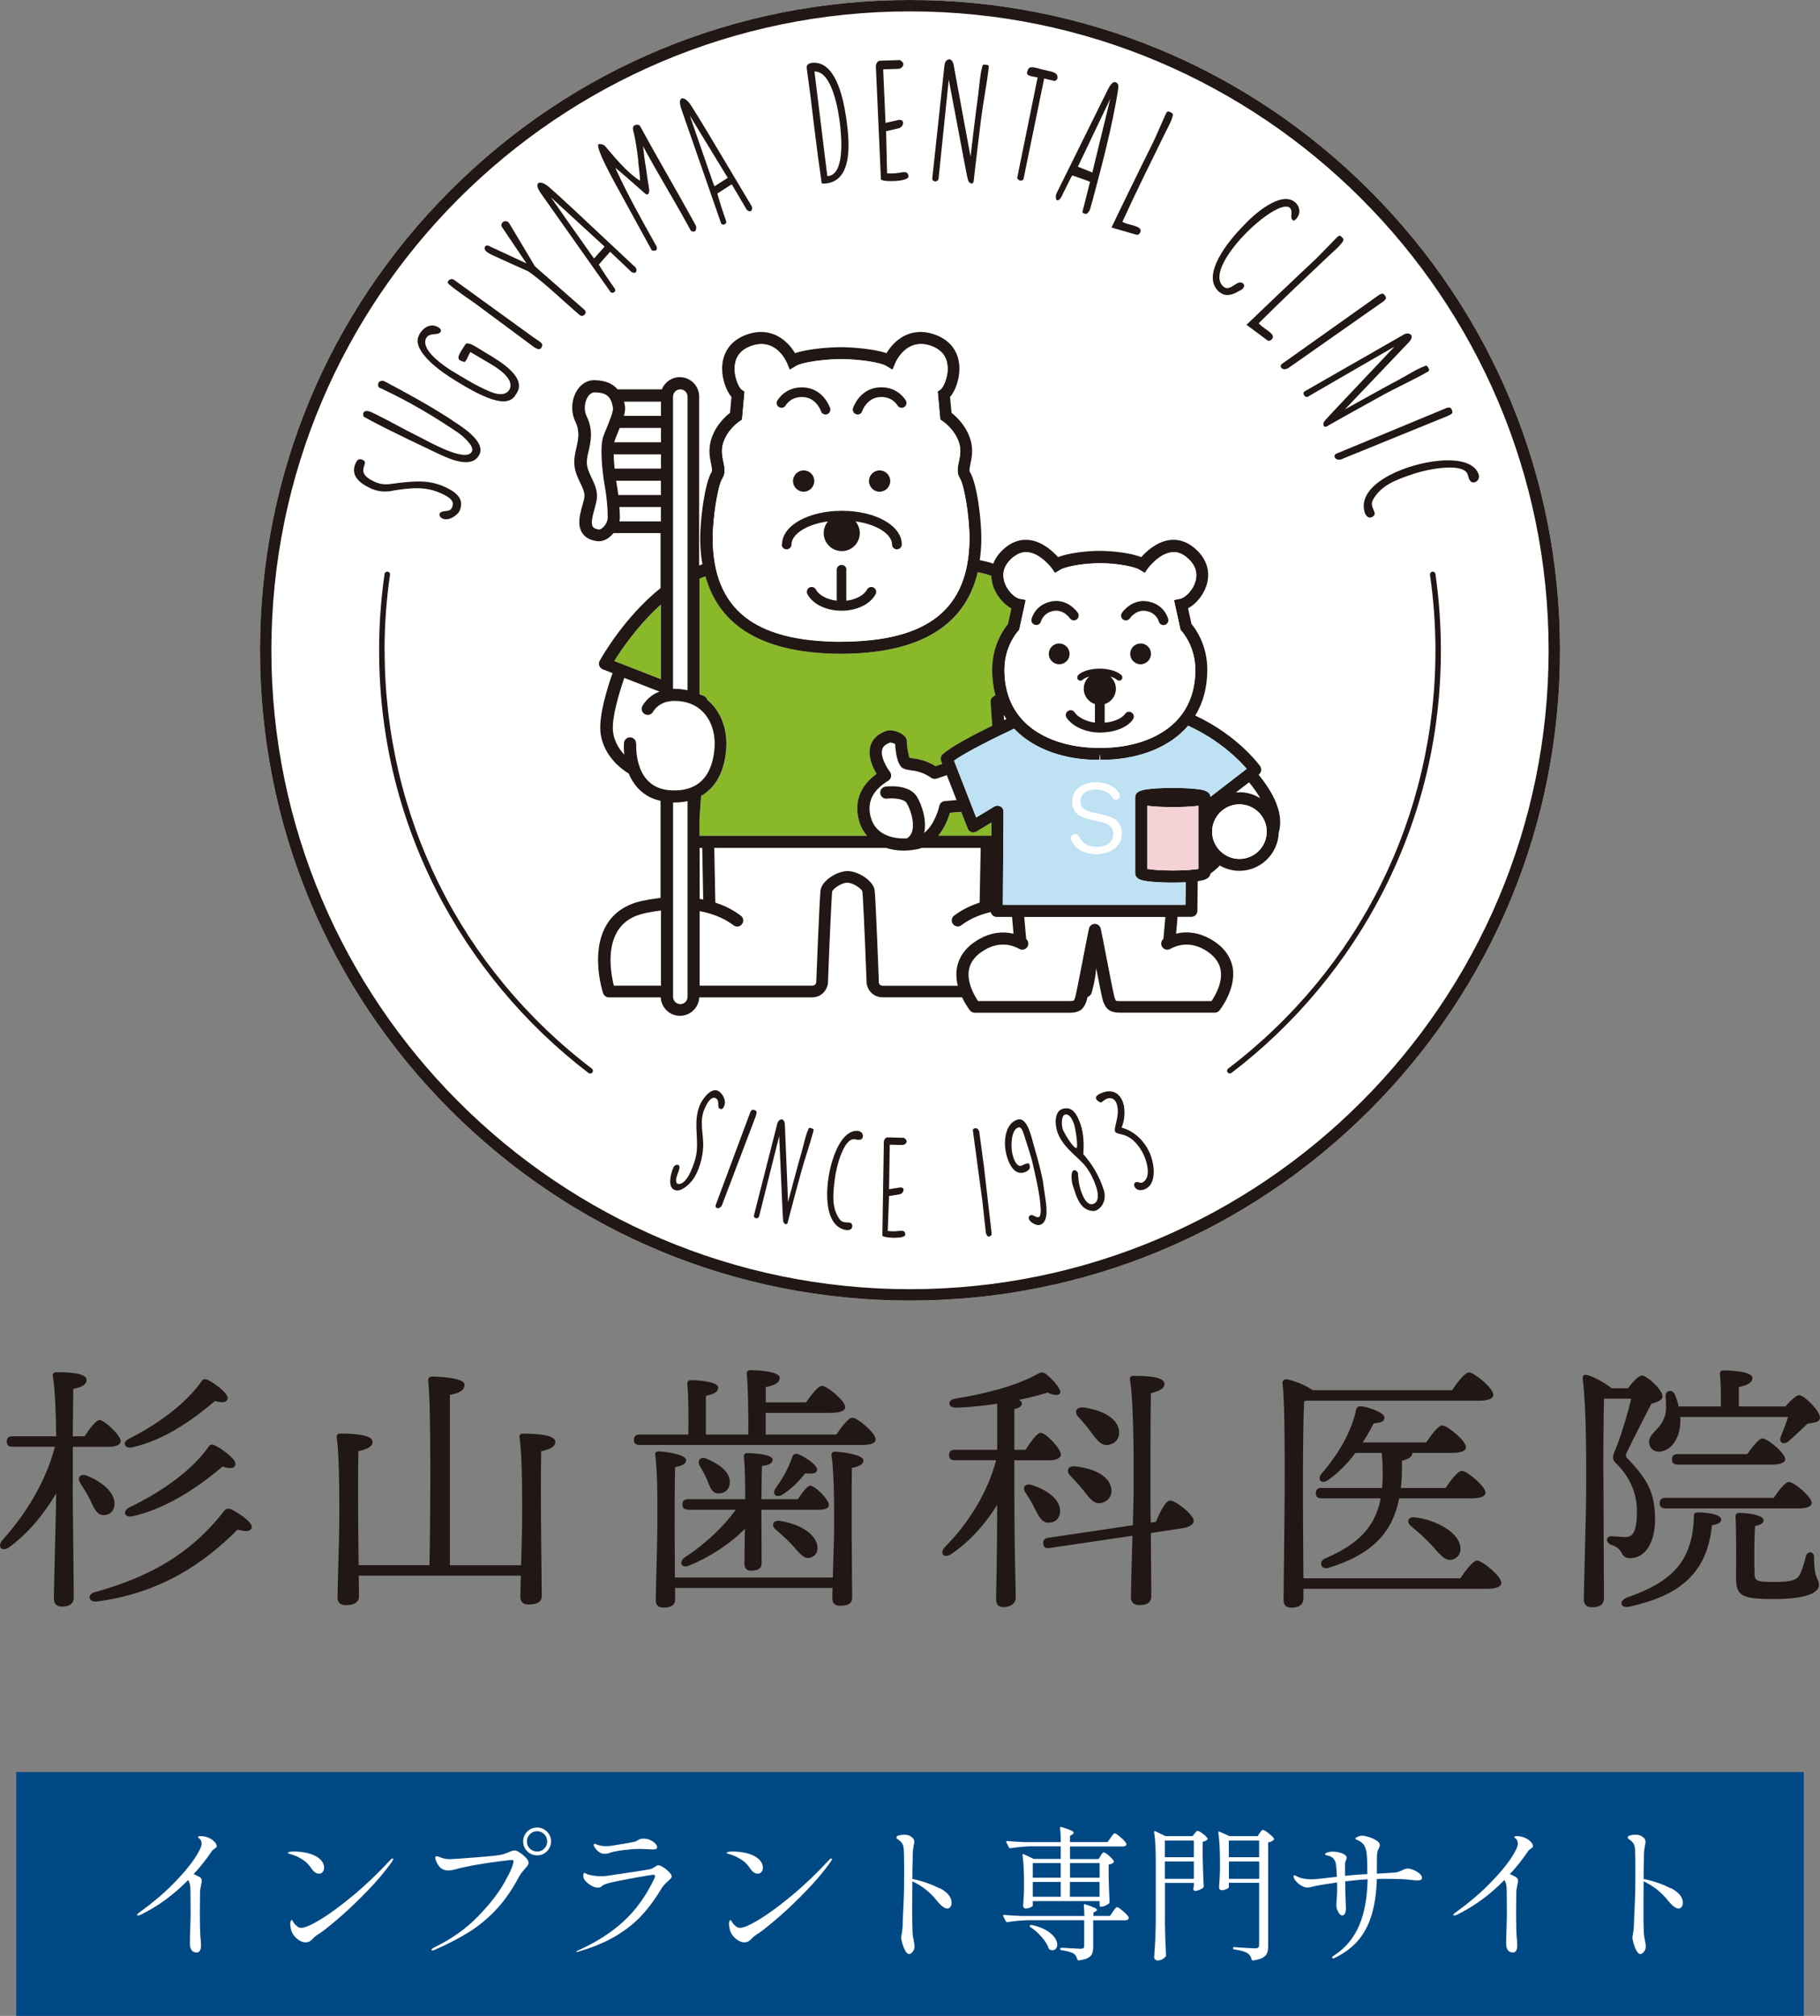 <?xml version="1.0" encoding="UTF-8"?>
<svg id="_レイヤー_1" data-name=" レイヤー 1" xmlns="http://www.w3.org/2000/svg" width="224" height="248" viewBox="0 0 224 248">
  <rect x="0" y="0" width="224" height="248" fill="#808080" stroke="none"/>
  <defs>
    <style>
      .cls-1 {
        fill: #f5d2d5;
      }

      .cls-2 {
        fill: #fff;
      }

      .cls-3 {
        fill: #004985;
      }

      .cls-4 {
        fill: #211714;
      }

      .cls-5 {
        fill: #bee1f3;
      }

      .cls-6 {
        fill: #89b829;
      }
    </style>
  </defs>
  <g>
    <path class="cls-4" d="M8.95,182.75c0,2.25.13,12.39.13,13.74,0,.74-.45,1.16-1.48,1.16-.61,0-.97-.35-.97-.97,0-1.38.26-10.24.29-12.97-1.48,2.51-3.44,4.93-5.79,6.63-.84.61-1.54,0-.84-.87,2.93-3.25,5.34-7.18,6.47-11.49H1.54c-.42,0-.71-.13-.71-.64,0-.48.29-.64.71-.64h5.38c-.03-2.86-.16-5.89-.42-7.44-.03-.29.13-.45.42-.45,2.06,0,3.74.19,3.74.97,0,.55-.64.9-1.64,1.09-.03,1.06-.03,3.44-.06,5.83h1.45c.64-.97,1.42-2,1.83-2,.61,0,2.61,1.87,2.61,2.58,0,.48-.61.71-1.48.71h-4.41v4.76ZM11.11,184.55c-.35-.71-.8-1.42-1.22-2.09-.42-.61-.06-1.22.77-.93,1.8.71,3.44,2,3.44,3.44,0,.84-.52,1.42-1.35,1.42s-1.16-.8-1.64-1.83M30.97,187.96c-.16.48-.77.48-1.74.22-4.22,4.25-9.62,7.85-17.38,8.85-1,.06-1.13-.93-.16-1.16,6.69-1.87,11.78-4.67,15.93-10.04.26-.26.48-.29.9-.13,1.13.61,2.64,1.67,2.45,2.25M15.84,177.02c3.96-2,7.18-4.54,8.98-7.11.19-.29.42-.29.8-.13,1,.51,2.61,1.77,2.38,2.35-.16.42-.58.48-1.54.22-2.16,1.83-5.89,4.76-10.17,5.7-.97.22-1.29-.61-.45-1.03M26.52,177.85c1,.52,2.67,1.77,2.45,2.38-.16.45-.68.48-1.58.19-2.28,1.93-6.44,5.09-11.1,6.12-.97.19-1.25-.64-.39-1.09,4.31-2.06,7.89-4.76,9.79-7.5.22-.29.42-.29.84-.1"/>
    <path class="cls-4" d="M64.13,192.56c.06-2.13.13-4.47.13-5.47,0-1.06.07-7.82-.32-10.24-.03-.32.13-.48.42-.48,1.9,0,3.99.16,3.99,1.03,0,.58-.71.93-1.74,1.13-.06,1.61-.03,7.28-.03,8.24,0,1.67.1,8.53.1,9.56,0,.74-.58,1.06-1.64,1.06-.64,0-1-.32-1-.97,0-.39.03-1.35.07-2.58h-19.96l.03,2.54c0,.74-.58,1.09-1.64,1.09-.64,0-1-.35-1-.93,0-1.16.22-7.6.22-9.4,0-1.09.06-7.82-.32-10.3-.03-.32.13-.48.42-.48,1.9,0,3.99.16,3.99,1.03,0,.58-.71.93-1.74,1.13-.06,1.61-.03,7.31-.03,8.27s.03,3.51.06,5.76h8.72c.1-4.8.22-19.76-.16-22.72-.03-.32.16-.48.48-.48.58,0,3.99.1,3.99,1,0,.74-.74,1.03-1.8,1.26v20.95h8.75Z"/>
    <path class="cls-4" d="M102.95,176.47c.64-.97,1.48-2.06,1.96-2.06.61,0,2.86,1.87,2.86,2.64.03.45-.45.71-1.71.71h-27.33c-.42,0-.71-.13-.71-.64,0-.48.29-.64.71-.64h5.99c.03-1.96.03-4.86-.13-6.21-.03-.32.16-.48.45-.48.55,0,3.35.13,3.35.9,0,.58-.61.84-1.51,1.03v4.76h5.22c.03-2.48-.03-5.95-.19-7.44-.03-.32.16-.48.45-.48.55,0,3.6.1,3.6.93,0,.68-.71.93-1.71,1.16v1.87h4.96c.64-.93,1.48-2.03,1.96-2.03.61,0,2.86,1.83,2.86,2.61,0,.45-.61.71-1.71.71h-8.08v2.67h8.69ZM102.5,194.08c.06-2.22.16-5.12.16-5.99,0-1.03.06-6.63-.32-9.05-.03-.29.13-.45.45-.45,1.13.06,3.48.39,3.48,1.09,0,.45-.51.74-1.42.9-.03,1.42-.03,6.53-.03,7.4,0,1.06.06,7.63.06,8.56,0,.74-.51,1-1.51,1-.58,0-.93-.29-.93-.87,0-.19,0-.68.03-1.32h-19.38v1.42c0,.71-.52,1-1.45,1-.58,0-.93-.29-.93-.9,0-.84.19-7.44.19-8.76,0-1.09.1-6.69-.26-9.11-.07-.29.13-.45.45-.45,1.03.06,3.35.39,3.35,1.09,0,.42-.48.71-1.35.84-.06,1.45-.06,6.63-.06,7.6,0,.64.03,3.67.03,5.99h19.44ZM84.7,185.71c-.42,0-.71-.13-.71-.64,0-.48.29-.64.71-.64h7.02c0-1.61-.03-4.02-.16-5.21-.03-.29.13-.45.42-.45.74,0,3.12.13,3.12.81,0,.42-.45.68-1.32.77-.03.68-.06,2.61-.06,4.09h4.47c.55-.84,1.19-1.67,1.54-1.67.58,0,2.29,1.71,2.29,2.35.03.42-.48.61-1.29.61h-7.02v.39l.03,6.18c0,.71-.52.93-1.35.93-.48,0-.77-.29-.77-.87,0-.39.03-2.51.06-4.28-1.67,1.71-4.15,3.41-6.76,4.47-.93.48-1.48-.26-.68-.93,2.64-1.71,4.96-3.96,6.31-5.89h-5.86ZM87.02,182.04c-.23-.55-.55-1.13-.87-1.67-.39-.64,0-1.26.84-.9,1.51.64,2.93,1.61,2.83,2.96-.03.8-.64,1.35-1.48,1.29-.77-.06-.97-.84-1.32-1.67M100.54,189.92c.23.8-.06,1.48-.8,1.71-.8.23-1.32-.55-2.22-1.54-.64-.71-1.35-1.32-2.03-1.9-.58-.48-.39-1.22.48-1.09,2.13.32,4.15,1.35,4.57,2.83M95.45,183.1c.87-1.19,1.58-2.45,2.06-3.86.1-.29.35-.48.71-.35,1.06.42,2.41,1.42,2.35,1.93-.03.42-.45.55-1.45.42-.77.93-1.64,1.9-2.83,2.64-.77.45-1.32-.1-.84-.77"/>
    <path class="cls-4" d="M124.85,184.16c0,7.15.16,11.1.16,12.39,0,.67-.55,1.16-1.54,1.16-.61,0-.87-.35-.87-.97,0-1.35.13-4.96.13-11.62-1.42,2.32-3.38,4.54-5.63,6.05-.87.61-1.55-.03-.81-.84,2.96-2.99,5.28-6.76,6.31-10.69h-5.08c-.42,0-.71-.13-.71-.64,0-.48.29-.64.71-.64h5.21v-5.67c-1.74.26-3.51.45-5.12.48-.9.03-1.09-.93-.1-1.09,4.12-.68,7.47-1.61,9.98-2.93.74-.42.9-.42,1.51.1.48.42,1.13,1.13,1.38,1.61.39.68-.22,1.06-1.42.45-.9.29-2.12.61-3.54.9.22.13.35.29.35.45,0,.32-.29.55-.93.68v5.02h1.38c.64-1,1.42-2.09,1.87-2.09.64,0,2.48,1.96,2.48,2.67,0,.48-.68.71-1.38.71h-4.35v4.51ZM129.03,187.32c-.8,0-1.16-.74-1.67-1.71-.29-.68-.74-1.35-1.16-2-.39-.55-.1-1.16.74-.93,1.74.52,3.51,1.67,3.54,3.19,0,.87-.55,1.45-1.45,1.45M142.26,187.22c.51-1.22,1.19-2.54,1.67-2.61.68-.13,2.87,1.67,2.99,2.41.06.48-.58.87-1.29.97l-3.99.61c.03,3.35.06,6.95.06,7.73s-.45,1.13-1.51,1.13c-.64,0-1-.35-1-.97,0-.84.1-4.35.19-7.56l-10.2,1.51c-.39.06-.71,0-.77-.52-.07-.48.19-.68.61-.74l10.4-1.54c.06-1.74.1-3.28.1-4.06,0-1.35.1-10.69-.45-13.87-.06-.29.13-.45.42-.45,2.12,0,3.83.19,3.83,1,0,.55-.68.9-1.67,1.13-.06,2.22-.06,10.24-.06,11.49,0,.8,0,2.51.03,4.44l.64-.1ZM131.74,181.56c-.55-.55-.35-1.26.58-1.16,1.96.19,4.12,1,4.44,2.64.19.9-.29,1.64-1.26,1.87-.87.16-1.38-.58-2.12-1.51-.48-.61-1.06-1.26-1.64-1.83M132.73,174.31c-.55-.55-.32-1.26.64-1.16,1.93.26,4.06,1.13,4.34,2.74.16.97-.35,1.71-1.32,1.87-.87.13-1.38-.61-2.09-1.54-.45-.64-1.03-1.32-1.58-1.9"/>
    <path class="cls-4" d="M179.73,194.17c.68-1,1.58-2.19,2.06-2.19.64,0,2.99,1.93,2.99,2.74,0,.45-.55.74-1.8.74h-22.56v1.16c0,.74-.48,1.16-1.51,1.16-.64,0-.93-.35-.93-.97,0-4.02.39-21.82-.13-26.68-.03-.19.16-.45.45-.45.42,0,2.41.68,3.25,1.35h17.16c.68-1,1.58-2.19,2.09-2.19.64,0,2.99,1.93,2.99,2.74,0,.45-.55.74-1.8.74h-21.15l-.32.06c-.16,2.22-.16,9.62-.16,10.88,0,.84.03,7.24.06,10.91h19.31ZM177.93,183.04c.64-.97,1.51-2.09,2-2.09.61,0,2.9,1.9,2.9,2.67,0,.45-.55.71-1.74.71h-8.88c-.81,4.09-3.19,6.86-8.72,8.56-.9.26-1.29-.8-.35-1.19,4.22-1.8,6.15-4.02,6.79-7.37h-7.27c-.42,0-.71-.13-.71-.64,0-.48.29-.64.71-.64h7.44c.13-1.29.1-2.7-.03-4.31h-3.25c-.9,1.22-2.03,2.41-3.38,3.35-.74.55-1.35-.03-.84-.74,2.25-2.58,3.77-5.34,4.31-7.95.1-.29.29-.45.71-.39,1.16.19,2.8.84,2.77,1.38,0,.45-.32.64-1.32.71-.35.68-.8,1.51-1.35,2.35h7.82c.64-.97,1.48-2.09,1.96-2.09.64,0,2.93,1.9,2.93,2.67,0,.45-.58.71-1.74.71h-4.86c-.03.39-.22.68-1.29.97.03,1.19,0,2.32-.13,3.35h5.54ZM179.64,189.89c.29.9,0,1.67-.84,1.96-.97.29-1.61-.68-2.64-1.8-.87-.93-1.71-1.64-2.51-2.32-.55-.45-.42-1.16.48-1.06,2.03.19,4.96,1.48,5.5,3.22"/>
    <path class="cls-4" d="M200.37,170.77c.58-.77,1.29-1.54,1.74-1.54.58,0,2.51,1.74,2.51,2.54,0,.45-.52.68-1.38.93-.97,1.93-2.22,4.28-2.96,5.86-.23.45-.26.61.1.93,2.29,2.45,3.32,4.02,3.32,7.47,0,2.54-1.06,4.73-3.06,4.73-.55,0-.77-.16-1-.55-.35-.68-.71-.87-1.32-1.09-.77-.29-.67-1.06,0-1.06.39,0,1.06.1,1.8.1.97,0,1.35-.97,1.35-3.25,0-1.42-.42-3.64-2.45-5.7-.61-.58-.61-.8-.26-1.67.64-1.45,1.58-4.57,2-6.4h-3.35c-.06,2.32-.1,8.18-.06,10.88,0,2.99.06,12.29.06,13.65,0,.74-.45,1.13-1.48,1.13-.64,0-1-.35-1-.93,0-1.16.29-10.78.29-13.23,0-3.28.07-9.91-.42-13.94-.07-.35.13-.58.51-.48.8.19,2.35,1.03,3.03,1.64h2.03ZM211.83,186.93c0,.39-.32.55-1.13.71-.58,5.89-3.96,8.66-10.14,10.01-1.16.26-1.38-.71-.29-1.13,5.41-1.87,8.05-4.38,8.21-9.91-.03-.32.07-.58.52-.55,1.06,0,2.83.22,2.83.87M206.81,174.31v.42c.03,2.12-1.09,3.77-2.58,3.86-.68.03-1.22-.42-1.26-1.09-.1-1.19,1.29-1.48,1.87-3.12.32-.77.19-1.74.16-2.58-.06-.77.84-.93,1.13-.26.19.45.35.93.48,1.48h5.18c.03-1.32,0-2.96-.1-3.96-.03-.32.16-.48.45-.48.55,0,3.54.1,3.54.93,0,.64-.68.9-1.67,1.13v2.38h5.73c.55-.64,1.32-1.38,1.71-1.38.58,0,2.54,1.9,2.54,2.74.03.61-.77.64-1.54.77-.81.77-1.67,1.61-2.32,2.16-.64.52-1.29.13-.93-.64.26-.64.61-1.51.87-2.35h-13.26ZM204.98,185.55c-.42,0-.71-.13-.71-.64,0-.48.29-.64.71-.64h13.33c.61-.93,1.42-1.96,1.87-1.96.61,0,2.8,1.83,2.8,2.58,0,.42-.52.68-1.67.68h-16.32ZM206.49,180.17c-.42,0-.71-.13-.71-.64,0-.48.29-.64.71-.64h8.56c.64-.9,1.42-1.93,1.87-1.93.61,0,2.8,1.8,2.8,2.54,0,.42-.55.68-1.67.68h-11.55ZM223.26,191.63c.03,2.83.61,2.48.61,3.38s-1.51,1.71-5.47,1.71-4.73-.35-4.73-2.58c0-.84.06-5.28-.06-7.44-.03-.45.1-.58.55-.58.84,0,2.9.26,2.9.9,0,.35-.35.58-1.06.71-.1,1.61-.1,4.7-.06,5.76,0,.97.16,1.13,2.45,1.13s2.83-.32,3.15-.97c.32-.61.55-1.51.71-2.16.19-.74,1.03-.68,1.03.13"/>
  </g>
  <rect class="cls-3" x="2" y="218" width="220" height="30"/>
  <g>
    <path class="cls-2" d="M26.43,226.6c.16.19.24.36.24.51,0,.08-.02.14-.05.17-.03.03-.09.07-.17.12-.01.01-.06.04-.14.1-.08.05-.16.13-.23.22-.68,1.01-1.43,1.96-2.25,2.84.3.13.55.25.74.36.18.11.27.26.27.47,0,.11-.03.27-.09.49-.08.42-.13.7-.13.83l-.02,2.38c0,1.78.03,2.92.09,3.44.04.29.05.55.05.77,0,.6-.18.9-.54.9-.28,0-.48-.1-.62-.29-.14-.19-.21-.47-.21-.83,0-.62.02-1.24.05-1.85.02-.77.04-1.34.04-1.71l-.02-2.95c0-.6-.1-1.03-.29-1.28-1.76,1.8-3.7,3.22-5.8,4.25-.14.07-.26.11-.34.11-.1,0-.14-.02-.14-.07,0-.08.12-.2.36-.36,1.54-1.12,2.88-2.25,4.03-3.41,1.15-1.16,2.03-2.19,2.64-3.1s.91-1.53.91-1.88c0-.24-.06-.43-.18-.56-.05-.05-.1-.1-.16-.14s-.09-.08-.09-.11c0-.1.09-.14.27-.14.43,0,.85.1,1.24.31.19.1.37.24.53.42Z"/>
    <path class="cls-2" d="M38.26,229.77c-.28-.42-.64-.77-1.08-1.04-.44-.28-.92-.49-1.42-.63-.1-.02-.17-.05-.23-.07-.06-.02-.09-.05-.09-.09,0-.11.28-.16.83-.16.5,0,1.03.06,1.58.19.55.13,1,.33,1.36.6.46.36.68.76.68,1.19,0,.22-.06.39-.17.53-.11.14-.27.21-.48.21-.34,0-.66-.24-.97-.72ZM35.72,236.74c0-.16.02-.29.06-.39.04-.1.08-.15.12-.15s.09.07.16.2c.07.13.17.26.29.38.12.12.23.21.33.28.1.07.25.1.44.1.43,0,1.22-.35,2.36-1.04,1.14-.7,2.47-1.68,3.99-2.94s3.04-2.71,4.56-4.35c.11-.13.2-.2.29-.2.05,0,.07.02.07.07,0,.07-.06.2-.18.38-.82,1.14-1.79,2.3-2.92,3.47s-2.22,2.22-3.27,3.14c-1.05.92-1.88,1.59-2.49,2.03-.14.11-.26.19-.36.23-.11.07-.22.15-.32.23-.11.08-.23.2-.36.34-.25.29-.54.43-.86.43-.4,0-.78-.17-1.14-.5-.37-.33-.6-.72-.69-1.16-.05-.19-.07-.38-.07-.56Z"/>
    <path class="cls-2" d="M53.11,239.87c0-.08.12-.19.36-.31,2.06-1,3.82-2.23,5.27-3.71,1.45-1.48,2.55-2.87,3.3-4.19.75-1.32,1.14-2.21,1.16-2.68,0-.11-.06-.16-.18-.16-.13,0-.64.05-1.52.16-.88.11-1.84.25-2.87.43-1.03.18-1.93.38-2.7.59-.28.07-.52.11-.72.11-.41,0-.73-.1-.97-.31-.17-.14-.32-.35-.46-.62-.14-.27-.21-.48-.21-.64,0-.12.06-.18.18-.18.1,0,.24.04.43.13.4.16.79.23,1.17.23.28,0,1.34-.07,3.2-.22,1.86-.14,2.96-.26,3.29-.36.17-.05.38-.13.65-.23.41-.18.69-.27.85-.27.14,0,.35.09.63.27.28.18.52.39.75.62.22.23.33.43.33.6,0,.13-.04.26-.12.38-.08.12-.2.26-.35.41-.02.04-.11.14-.26.32-.15.17-.29.37-.41.58-.82,1.56-1.73,2.89-2.75,4-1.02,1.1-2.14,2.04-3.35,2.81-1.21.77-2.64,1.51-4.28,2.23-.14.06-.25.09-.31.09-.08,0-.13-.03-.13-.09ZM64.89,227.75c-.34-.33-.5-.74-.5-1.21s.17-.88.5-1.22c.34-.33.74-.49,1.22-.49s.88.17,1.21.5.5.74.5,1.21-.17.88-.5,1.21c-.34.33-.74.5-1.21.5s-.89-.17-1.22-.5ZM66.99,227.41c.24-.25.36-.54.36-.87s-.12-.65-.37-.89c-.25-.25-.54-.37-.87-.37s-.65.12-.89.37c-.25.25-.37.54-.37.89s.12.64.37.88c.25.24.54.36.89.36s.64-.12.88-.37Z"/>
    <path class="cls-2" d="M70.91,240.12s.05-.08.14-.13c2.22-.98,4.1-2.17,5.63-3.56,1.54-1.39,2.82-3.16,3.85-5.32.06-.14.09-.25.09-.31,0-.11-.08-.16-.23-.16-.14,0-.98.14-2.49.41-1.52.28-2.54.49-3.05.63-.35.1-.58.19-.68.28s-.18.15-.22.17c-.08.06-.2.09-.36.09-.28,0-.56-.09-.86-.27-.3-.18-.55-.4-.76-.65-.12-.16-.18-.35-.18-.58,0-.2.05-.31.14-.31.04,0,.1.02.18.07s.16.08.23.11c.13.05.35.1.66.15.31.05.65.08,1.02.08.12,0,.32-.01.61-.04.7-.1,1.71-.25,3.03-.45,1.33-.2,2.11-.33,2.37-.38.18-.05.38-.15.61-.31.19-.12.31-.18.36-.18.16,0,.37.09.64.26s.51.37.72.59c.21.22.31.4.31.53,0,.08-.05.18-.14.28s-.2.21-.32.31c-.34.29-.58.56-.74.81-.76,1.27-1.57,2.39-2.45,3.35s-1.96,1.82-3.25,2.59c-1.29.77-2.85,1.42-4.69,1.94l-.09.02c-.06,0-.09-.02-.09-.07ZM73.63,227.77c-.26-.24-.44-.46-.52-.65-.04-.07-.05-.13-.05-.16s.01-.07.04-.09c.02-.02.05-.04.07-.04.05,0,.13.02.23.07.11.05.21.08.31.11.26.07.56.11.88.11.26,0,.53-.02.81-.07,1.02-.16,1.91-.31,2.68-.47.12-.02.25-.08.4-.18.11-.07.21-.13.31-.16s.24-.05.42-.05c.29,0,.56.06.82.18.26.12.46.26.62.43.16.17.23.31.23.43,0,.11-.04.18-.12.23s-.23.06-.46.06c-.19,0-.35,0-.49-.02-.41-.02-.8-.04-1.19-.04-.5,0-1.15.05-1.93.15-.78.1-1.31.21-1.58.31-.24.1-.49.14-.74.14s-.52-.1-.76-.31Z"/>
    <path class="cls-2" d="M92.26,229.77c-.28-.42-.64-.77-1.08-1.04-.44-.28-.92-.49-1.42-.63-.1-.02-.17-.05-.23-.07-.06-.02-.09-.05-.09-.09,0-.11.28-.16.83-.16.5,0,1.03.06,1.58.19.55.13,1,.33,1.36.6.46.36.68.76.68,1.19,0,.22-.06.39-.17.53-.11.14-.27.21-.48.21-.34,0-.66-.24-.97-.72ZM89.72,236.74c0-.16.02-.29.06-.39.04-.1.08-.15.12-.15s.09.07.16.2c.07.13.17.26.29.38.12.12.23.21.33.28.1.07.25.1.44.1.43,0,1.22-.35,2.36-1.04,1.14-.7,2.47-1.68,3.99-2.94s3.04-2.71,4.56-4.35c.11-.13.2-.2.29-.2.05,0,.07.02.07.07,0,.07-.06.2-.18.38-.82,1.14-1.79,2.3-2.92,3.47s-2.22,2.22-3.27,3.14c-1.05.92-1.88,1.59-2.49,2.03-.14.11-.26.19-.36.23-.11.07-.22.15-.32.23-.11.08-.23.2-.36.34-.25.29-.54.43-.86.43-.4,0-.78-.17-1.14-.5-.37-.33-.6-.72-.69-1.16-.05-.19-.07-.38-.07-.56Z"/>
    <path class="cls-2" d="M115.63,232.27c1,.52,1.49,1.12,1.49,1.82,0,.2-.05.37-.15.5-.1.13-.23.2-.39.2-.32,0-.75-.32-1.28-.97-.82-1.03-1.82-1.82-3.01-2.38v.31l-.02,2.95c0,2.03.03,3.2.09,3.51.01.08.05.27.11.57s.09.52.09.69c0,.24-.08.45-.23.64-.16.19-.3.28-.43.28-.17,0-.33-.13-.48-.4-.15-.27-.27-.58-.37-.92-.1-.34-.14-.58-.14-.71,0-.07.02-.22.07-.44.05-.22.08-.51.11-.87l.05-1.46c.02-.36.04-.71.05-1.05.01-.34.02-.66.04-.96.04-.8.05-2.03.05-3.67,0-1.32-.02-2.19-.07-2.61-.04-.25-.11-.45-.22-.58-.11-.14-.21-.25-.31-.32s-.17-.13-.21-.15c-.1-.07-.14-.13-.14-.18,0-.14.11-.24.34-.29.23-.05.44-.07.65-.07.41,0,.74.13,1.01.4.13.13.2.29.2.47,0,.08,0,.16-.02.22-.01.06-.02.11-.04.16-.01.06-.04.23-.08.5-.04.28-.06.58-.06.92v.38c-.02.67-.04,1.47-.04,2.39,1.22.25,2.33.64,3.33,1.15Z"/>
    <path class="cls-2" d="M136.96,235.17c.06-.07.12-.15.18-.23.06-.08.12-.16.18-.22.06-.07.11-.1.16-.1.11,0,.35.17.74.49.38.33.62.59.7.77.01.06,0,.12-.02.18-.07.12-.21.18-.41.18h-3.94v3.2c0,.36-.04.65-.12.87-.08.22-.25.41-.5.55-.26.14-.65.25-1.16.31h-.04s-.1-.04-.14-.11c-.08-.34-.22-.57-.41-.7-.32-.2-.84-.35-1.55-.45-.1-.02-.14-.08-.14-.16s.04-.13.11-.13c.18,0,.63.02,1.35.07l1.06.05c.17,0,.28-.03.34-.08.06-.05.09-.15.09-.3v-3.13h-6.89c-.77.01-1.63.09-2.57.23h-.05s-.09-.03-.13-.09l-.32-.63s-.02-.04-.02-.07c0-.06.04-.09.13-.09.66.06,1.39.1,2.2.13h7.67c0-.5-.02-.94-.07-1.31,0-.12.06-.16.18-.13.54.18.92.32,1.13.42.21.1.31.19.31.28,0,.05-.05.1-.14.16l-.29.16v.41h2.03l.38-.54ZM135.46,228.28s.06-.09.12-.17c.05-.08.1-.13.14-.17s.09-.05.14-.05c.11,0,.32.13.63.41.31.27.51.49.59.66.04.06.02.12-.04.18-.16.13-.35.22-.59.25v1.6c.04,1.31.07,2.3.11,2.99,0,.05-.02.1-.05.16-.11.11-.26.2-.45.29s-.37.13-.54.13h-.04c-.1,0-.14-.05-.14-.14v-.54h-8.23v.54c0,.07-.1.15-.3.24-.2.09-.4.13-.6.13-.08,0-.15-.04-.21-.11-.05-.07-.08-.16-.08-.25.05-.48.08-1.1.11-1.87v-1.12c0-1.27-.06-2.35-.18-3.22v-.04s.01-.08.04-.09c.02-.01.06,0,.11.02l1.22.58h3.33v-1.55h-3.62c-.77.01-1.63.09-2.57.23h-.04c-.06,0-.11-.03-.14-.09l-.32-.63-.02-.07c0-.06.04-.09.13-.09.65.06,1.37.1,2.18.13h4.41c0-.58-.03-1.15-.09-1.73,0-.12.05-.16.16-.13.58.18.97.32,1.19.42.22.1.32.2.32.3,0,.06-.05.12-.14.18l-.31.2v.76h4.63l.38-.54s.09-.12.16-.22c.07-.1.14-.18.19-.23.05-.05.1-.08.15-.08.11,0,.35.16.73.49.38.32.61.58.69.76l.02.07c0,.1-.04.17-.14.22-.09.05-.2.07-.33.07h-6.48v1.55h3.51l.27-.4ZM126.77,236.88c.05-.06.11-.08.2-.07.73.16,1.33.38,1.8.66.47.28.81.58,1.03.88.22.31.32.6.32.87,0,.2-.05.37-.16.5s-.25.2-.41.2c-.12,0-.23-.02-.34-.07-.05-.02-.09-.07-.13-.14-.16-.46-.45-.93-.88-1.42-.43-.49-.89-.9-1.39-1.22-.08-.06-.1-.12-.04-.18ZM130.55,231v-1.8h-3.44v1.8h3.44ZM130.55,231.52h-3.44v1.82h3.44v-1.82ZM135.34,231v-1.8h-3.65v1.8h3.65ZM131.68,231.52v1.82h3.65v-1.82h-3.65Z"/>
    <path class="cls-2" d="M143.37,236.4c.02,1.49.07,2.87.14,4.14,0,.06-.02.11-.05.16-.11.13-.25.25-.42.34-.17.1-.36.14-.57.14-.11,0-.2-.04-.29-.11-.08-.07-.13-.16-.13-.25.05-.71.09-1.4.13-2.06s.06-1.54.07-2.62v-7.25c0-1.42-.07-2.58-.2-3.49v-.04s.01-.08.04-.09c.03-.01.07,0,.12.02l1.22.59h3.35l.25-.32s.09-.1.16-.19.14-.13.22-.13c.11,0,.32.12.63.35.31.23.5.43.58.58.04.05.02.1-.04.16-.16.13-.34.22-.56.25v1.89c.04,1.58.08,2.78.13,3.58,0,.07-.02.13-.07.18-.11.1-.26.19-.46.27-.2.08-.38.13-.53.13-.11,0-.19-.09-.23-.27,0-.02.01-.08.04-.18,0-.01.01-.08.04-.2v-.34h-3.56v4.75ZM146.93,228.48v-2.05h-3.56v2.05h3.56ZM143.37,229v2.14h3.56v-2.14h-3.56ZM151.25,232.17c0,.06-.1.14-.31.23-.2.1-.41.14-.63.14-.07,0-.13-.04-.19-.11-.05-.07-.08-.16-.08-.25.05-.53.08-1.21.11-2.03v-1.21c0-1.42-.07-2.58-.2-3.49v-.04s.01-.08.04-.09c.02-.01.06,0,.11.02l1.22.54h3.47l.25-.38s.09-.11.17-.22c.08-.11.15-.16.23-.16.11,0,.34.13.69.41.35.27.58.49.67.66.04.05.02.1-.04.16-.17.16-.4.26-.68.31v12.74c0,.35-.04.64-.13.86-.08.23-.26.42-.53.58s-.67.27-1.21.34h-.04c-.06,0-.1-.04-.13-.13-.07-.34-.23-.58-.47-.74-.32-.22-.88-.38-1.67-.49-.1-.02-.14-.07-.14-.14v-.02c0-.11.05-.15.14-.13l.4.04c.35.02.73.05,1.13.07.41.02.75.04,1.03.05.19,0,.32-.03.4-.1.07-.07.11-.18.11-.35v-7.61h-3.73v.52ZM154.97,228.48v-2.05h-3.73v2.05h3.73ZM151.25,229v2.14h3.73v-2.14h-3.73Z"/>
    <path class="cls-2" d="M173.97,230.05c.28.11.52.26.73.43.2.17.31.35.31.53,0,.13-.04.22-.14.26-.09.04-.21.06-.37.06-.28,0-.52-.02-.74-.05-.67-.1-1.79-.14-3.35-.14-.42,0-.74,0-.95.02-.06,1.79-.29,3.3-.68,4.54-.4,1.24-.96,2.26-1.68,3.08-.73.82-1.64,1.5-2.75,2.05-.12.06-.21.09-.27.09-.08,0-.13-.03-.13-.09,0-.08.1-.19.31-.31,1.38-.92,2.39-2.14,3.03-3.66.64-1.52.99-3.4,1.03-5.66-.48.02-.84.05-1.08.07l-.38.04c-.23.02-.66.07-1.3.14.01,1.15.04,2.11.07,2.88.01.11.02.23.02.38,0,.62-.16.94-.49.94-.07,0-.16-.06-.27-.17s-.2-.27-.29-.48-.13-.43-.13-.68c0-.06.02-.31.05-.75.04-.44.05-.82.05-1.16,0-.36,0-.64-.02-.83-1.5.22-2.5.39-3.01.52-.25.07-.47.11-.67.11s-.42-.07-.68-.22c-.26-.14-.49-.33-.69-.57-.2-.23-.3-.43-.3-.6,0-.07.04-.11.11-.11s.23.07.47.2c.12.07.33.14.64.2.31.06.65.09,1.04.09.35,0,1.37-.1,3.08-.31-.04-.8-.08-1.34-.13-1.62-.11-.53-.43-.86-.97-.99-.01,0-.08-.02-.19-.05-.11-.03-.17-.07-.17-.13,0-.07.1-.14.3-.21.2-.07.39-.1.58-.1.47,0,.88.08,1.24.22.36.15.54.33.54.55,0,.07-.03.19-.1.34-.07.16-.1.28-.1.36v1.51c.55-.06,1.14-.11,1.76-.16l.99-.05c0-1.21-.03-2.06-.09-2.56-.06-.46-.18-.81-.36-1.06-.18-.25-.47-.46-.86-.61-.12-.05-.18-.1-.18-.14s.04-.1.13-.14c.22-.14.46-.22.74-.22.19,0,.46.06.82.17s.66.26.93.43c.26.17.4.35.4.53,0,.13-.04.28-.13.45-.1.17-.16.34-.18.5-.04.24-.05.68-.05,1.31v1.28c.96-.05,1.72-.1,2.27-.14.22-.02.49-.11.83-.27.29-.14.51-.22.67-.22.2,0,.45.06.73.17Z"/>
    <path class="cls-2" d="M188.43,226.6c.16.19.24.36.24.51,0,.08-.02.14-.05.17-.03.03-.09.07-.17.12-.01.01-.06.04-.14.1-.08.05-.16.13-.23.22-.68,1.01-1.43,1.96-2.25,2.84.3.13.55.25.74.36.18.11.27.26.27.47,0,.11-.03.27-.09.49-.08.42-.13.7-.13.83l-.02,2.38c0,1.78.03,2.92.09,3.44.04.29.05.55.05.77,0,.6-.18.9-.54.9-.28,0-.48-.1-.62-.29-.14-.19-.21-.47-.21-.83,0-.62.02-1.24.05-1.85.02-.77.04-1.34.04-1.71l-.02-2.95c0-.6-.1-1.03-.29-1.28-1.76,1.8-3.7,3.22-5.8,4.25-.14.07-.26.11-.34.11-.1,0-.14-.02-.14-.07,0-.08.12-.2.36-.36,1.54-1.12,2.88-2.25,4.03-3.41,1.15-1.16,2.03-2.19,2.64-3.1s.91-1.53.91-1.88c0-.24-.06-.43-.18-.56-.05-.05-.1-.1-.16-.14s-.09-.08-.09-.11c0-.1.09-.14.27-.14.43,0,.85.1,1.24.31.19.1.37.24.53.42Z"/>
    <path class="cls-2" d="M205.63,232.27c1,.52,1.49,1.12,1.49,1.82,0,.2-.05.37-.15.5-.1.13-.23.2-.39.2-.32,0-.75-.32-1.28-.97-.82-1.03-1.82-1.82-3.01-2.38v.31l-.02,2.95c0,2.03.03,3.2.09,3.51.01.08.05.27.11.57s.09.52.09.69c0,.24-.08.45-.23.64-.16.19-.3.28-.43.28-.17,0-.33-.13-.48-.4-.15-.27-.27-.58-.37-.92-.1-.34-.14-.58-.14-.71,0-.07.02-.22.07-.44.05-.22.08-.51.11-.87l.05-1.46c.02-.36.04-.71.05-1.05.01-.34.02-.66.04-.96.04-.8.05-2.03.05-3.67,0-1.32-.02-2.19-.07-2.61-.04-.25-.11-.45-.22-.58-.11-.14-.21-.25-.31-.32s-.17-.13-.21-.15c-.1-.07-.14-.13-.14-.18,0-.14.11-.24.34-.29.23-.05.44-.07.65-.07.41,0,.74.13,1.01.4.13.13.2.29.2.47,0,.08,0,.16-.02.22-.01.06-.02.11-.04.16-.01.06-.04.23-.08.5-.04.28-.06.58-.06.92v.38c-.02.67-.04,1.47-.04,2.39,1.22.25,2.33.64,3.33,1.15Z"/>
  </g>
  <path class="cls-2" d="M168.57,23.43C153.46,8.32,133.37,0,112,0s-41.46,8.32-56.57,23.43-23.43,35.2-23.43,56.57,8.32,41.46,23.43,56.57,35.2,23.43,56.57,23.43,41.46-8.32,56.57-23.43c15.11-15.11,23.43-35.2,23.43-56.57s-8.32-41.46-23.43-56.57"/>
  <g>
    <path class="cls-4" d="M168.57,23.43C153.46,8.32,133.37,0,112,0s-41.46,8.32-56.57,23.43-23.43,35.2-23.43,56.57,8.32,41.46,23.43,56.57,35.2,23.43,56.57,23.43,41.46-8.32,56.57-23.43c15.11-15.11,23.43-35.2,23.43-56.57s-8.32-41.46-23.43-56.57M112,158.6c-43.34,0-78.6-35.26-78.6-78.6S68.66,1.4,112,1.4s78.6,35.26,78.6,78.6-35.26,78.6-78.6,78.6"/>
    <path class="cls-2" d="M75.54,121.26h5.8v-9.25c-.62.08-1.27.18-1.96.33-1.6.34-2.76,1.12-3.45,2.32-1.29,2.23-.7,5.38-.39,6.6"/>
    <path class="cls-2" d="M117.9,121.26c-.17-.71-.24-1.48-.09-2.26.27-1.43,1.19-2.6,2.73-3.47,1.37-.78,2.82-1,4.22-.66l-.18-2.07h-1.89c-.2,0-.39-.08-.53-.22-.1-.11-.17-.24-.2-.38-1.72.4-2.89,1.08-3.61,1.63-.33.25-.79.19-1.04-.14s-.19-.79.14-1.04c.68-.52,1.71-1.14,3.14-1.61l.13-6.73h-7.25c-.18.06-.37.12-.56.16-.58.12-1.15.17-1.69.17-.77,0-1.49-.12-2.15-.33h-21.14l.13,6.73c1.43.46,2.46,1.09,3.14,1.61.33.25.39.72.14,1.04-.25.33-.72.39-1.04.14-.79-.6-2.14-1.37-4.17-1.74v9.17h13.85c.47,0,.5-.43.5-.43,0-.07.4-10.46.53-11.31.17-1.19,2.05-2.36,3.33-2.36s3.16,1.16,3.33,2.36c.12.85.52,11.24.52,11.31,0,0,.03.43.5.43h9.23Z"/>
    <path class="cls-6" d="M86.11,85.41l.51.2c.22.09.38.27.44.49.19.16.38.32.55.51,1.29,1.37,1.94,3.38,1.78,5.54-.21,2.78-1.3,4.75-3.09,5.77l-.2,2.88v2.02h20.63c-.48-.55-.84-1.22-1.03-1.99-.55-2.25.18-4.14,2.2-5.63-.48-.8-1.12-2.17-.76-3.42.17-.59.63-1.38,1.89-1.84.74-.27,1.71.12,2.16.48.42.34.47.69.44.93-.01.3.15,1.45.32,1.87.09.02.2.03.3.05.66.09,1.73.24,2.91.99.21-.07.49-.17.82-.28l-.14-.36c-.11-.28-.04-.6.18-.81.97-.91,3.84-2.41,6.11-3.53l-.2-2.93c-.02-.32.17-.63.47-.74l.12-.05c-.27-.98-.4-2.03-.4-3.16,0-3.05,1.46-5.04,1.94-5.61l.43-1.94c-1.06-.55-2.03-1.79-2.35-3.09-.08-.31-.12-.62-.12-.92-.54-.19-1.1-.34-1.67-.45-1.58,6.63-7.19,10.01-16.74,10.04h-.08s-.05,0-.05,0c-9.32-.04-14.89-3.24-16.63-9.53-.25.09-.49.19-.73.29v14.22Z"/>
    <path class="cls-6" d="M75.6,81.32l5.75,2.24v-9.19c-2.85,2.55-4.9,5.59-5.75,6.96"/>
    <path class="cls-6" d="M122.01,102.82v-1.63s-1.83,1.12-1.83,1.12c-.19.11-.42.14-.62.07-.21-.07-.37-.23-.45-.43l-.81-2.06-1.37.12c-.2.67-.64,1.84-1.44,2.83h6.52Z"/>
    <path class="cls-2" d="M81.35,57.65v-1.76h-5.82c.01.54.05,1.15.11,1.76h5.71Z"/>
    <path class="cls-2" d="M76.92,49.96c.06.33,0,.74-.13,1.2h4.56v-1.76h-4.55c.05.18.09.36.12.56"/>
    <path class="cls-2" d="M81.35,64.14v-1.76h-5.1c.03.53.05.97.05,1.28,0,.16-.02.32-.05.48h5.1Z"/>
    <path class="cls-2" d="M81.35,59.14h-5.51c.01.08.03.16.04.23.1.54.17,1.05.23,1.52h5.24v-1.76Z"/>
    <path class="cls-2" d="M81.35,54.4v-1.76h-5.08c-.07.17-.14.35-.22.54-.16.39-.31.75-.4,1.03-.02.05-.03.12-.05.19h5.75Z"/>
    <path class="cls-2" d="M74.81,63.67c0-1.23-.15-2.7-.39-4.03-.25-1.36-.62-4.59-.17-5.9.11-.32.27-.7.44-1.11.29-.71.84-2.04.78-2.42-.24-1.41-.8-1.9-2.22-1.93,0,0-.01,0-.02,0-.42,0-.7.3-.87.56-.43.68-.49,1.66-.13,2.4.82,1.69.5,3.1.24,4.23-.12.53-.24,1.03-.22,1.49.02.65.3,1.24.59,1.85.34.72.7,1.47.65,2.37-.02.43-.16.92-.3,1.45-.21.74-.49,1.76-.21,2.18.11.17.37.29.75.35.09.01.27-.04.48-.23.36-.32.61-.83.61-1.25"/>
    <path class="cls-2" d="M84.62,98.55c-.51.11-1.06.17-1.64.17-.05,0-.1,0-.14,0v23.91c0,.49.4.89.89.89s.89-.4.89-.89v-24.08Z"/>
    <path class="cls-2" d="M82.84,84.75s.01,0,.02,0c.62-.01,1.21.05,1.77.18v-36.13c0-.49-.4-.89-.89-.89s-.89.4-.89.89v35.95Z"/>
    <path class="cls-2" d="M82.42,97.22c4.19.29,5.3-2.66,5.49-5.19.13-1.74-.37-3.34-1.38-4.4-.9-.95-2.16-1.43-3.65-1.4-1.84.04-2.49,1.26-2.52,1.31-.19.36-.63.51-1,.33-.36-.18-.51-.62-.34-.99.03-.06.62-1.22,2.11-1.81l-4.32-1.68c-.7,2.03-1.55,4.94-1.4,6.54.11,1.14.67,2.13,1.4,2.9-.06-.52-.06-1.01-.04-1.44.03-.41.38-.71.79-.69.41.03.72.38.69.79-.01.23-.28,5.41,4.14,5.72"/>
    <path class="cls-2" d="M152.11,97.49c.14-.01.29-.02.44-.02.94,0,1.83.28,2.57.75-.41-.7-.9-1.37-1.39-1.97l-1.62,1.25Z"/>
    <path class="cls-2" d="M111.61,103.13c.35-.21.57-.52.68-.96.28-1.13-.26-2.7-.72-3.41-.33-.51-1.63-.61-2.4-.52-.41.05-.78-.24-.83-.65-.05-.41.24-.78.65-.83.29-.03,2.87-.3,3.83,1.2.56.88,1.3,2.87.92,4.51,1.39-1.08,1.87-3.3,1.87-3.33.07-.32.34-.56.67-.59l1.45-.12-1.2-3.06c-.69.25-1.21.41-1.26.43-.22.07-.47.03-.66-.1-1.01-.72-1.91-.85-2.57-.94-.37-.05-.66-.09-.91-.24-.75-.43-.92-2.21-.96-2.98-.16-.09-.43-.18-.58-.18-.02,0-.04,0-.05,0-.8.29-.92.71-.96.85-.26.91.62,2.32.95,2.75.13.17.18.38.14.59-.04.21-.16.39-.34.5-1.94,1.2-2.63,2.61-2.18,4.44.5,2.03,2.46,2.77,4.45,2.65"/>
    <path class="cls-2" d="M150.24,119.27c-.19-.98-.86-1.8-2-2.45-1.77-1-3.26-.6-4.2-.08-.33.18-.75.08-.97-.23-.22-.31-.16-.74.13-.99h.01s.24-2.71.24-2.71h-17.37l.24,2.71c.29.25.35.67.13.99-.22.31-.63.41-.97.23-.94-.51-2.44-.92-4.2.08-1.14.65-1.81,1.47-2,2.45-.3,1.57.67,3.24,1.11,3.88h11.29c.4,0,.51-.06.51-.06,0,0,.04-.08.06-.14.02-.06.05-.11.08-.17.13-.41.63-3.02,1-4.93.32-1.65.59-3.08.72-3.62.08-.34.38-.57.72-.57s.65.24.72.57c.12.53.4,1.96.72,3.62.37,1.91.87,4.51,1,4.93.03.06.05.11.08.17.02.05.06.13.07.15h0s.13.05.5.05h11.29c.44-.64,1.41-2.3,1.11-3.89"/>
    <path class="cls-4" d="M151.7,118.99c-.27-1.43-1.19-2.6-2.73-3.47-1.37-.78-2.82-1-4.22-.66l.18-2.07h1.7c.41,0,.74-.33.74-.74l.04-3.65s.05,0,.08-.01v.04l.09-.06c.64-.09,1.32-.28,1.39-.89.29-.21.72-.54,1.16-1,.71.41,1.53.65,2.41.65,2.62,0,4.76-2.1,4.84-4.7.05-.17.09-.34.12-.52.4-2.36-1.17-4.87-2.6-6.61l.04-.03c.32-.24.38-.69.15-1.02-.12-.16-2.7-3.74-7.98-6.22.98-1.6,1.48-3.5,1.48-5.65,0-3.05-1.46-5.04-1.94-5.61l-.43-1.94c1.06-.55,2.03-1.79,2.35-3.09.41-1.65-.18-3.21-1.66-4.4-.92-.74-1.92-1.04-2.98-.9-1.59.22-2.86,1.41-3.47,2.1-1.3-.51-3.42-.76-5.05-.77h-.07s-.06,0-.06,0c-1.63.01-3.75.26-5.06.77-.61-.69-1.89-1.88-3.47-2.1-1.06-.14-2.06.16-2.98.9-.73.59-1.24,1.26-1.52,2-.54-.18-1.09-.32-1.66-.43.11-.81.18-1.65.19-2.54.03-2.41-.55-6.97-1.41-8.31-.1-.16-.02-.54.07-.98.15-.73.37-1.73.01-2.95-.51-1.75-1.76-2.89-2.34-3.34l-.18-1.96c.72-.81,1.29-2.5,1.12-4.05-.18-1.66-1.19-2.93-2.84-3.56-3.11-1.19-5.18.66-6.1,2.23-1.65-.57-4.45-.73-5.54-.74h-.09s-.09,0-.09,0c-1.09.01-3.88.17-5.54.74-.92-1.56-2.98-3.42-6.1-2.23-1.64.63-2.65,1.89-2.84,3.56-.17,1.55.41,3.23,1.12,4.05l-.18,1.96c-.59.45-1.83,1.59-2.34,3.34-.35,1.21-.14,2.21.01,2.95.09.44.17.82.07.98-.85,1.34-1.43,5.9-1.41,8.31.01,1.08.1,2.09.27,3.05-.13.05-.27.1-.4.15v-20.79c0-1.31-1.07-2.38-2.38-2.38-1,0-1.86.62-2.21,1.5h-5.45c-.62-.73-1.54-1.1-2.81-1.13-.86-.03-1.65.43-2.17,1.24-.71,1.11-.8,2.65-.22,3.85.59,1.22.36,2.2.13,3.24-.14.6-.28,1.22-.26,1.87.03.96.41,1.75.74,2.44.29.61.54,1.13.51,1.65-.01.27-.13.69-.25,1.12-.3,1.07-.67,2.41-.02,3.39.36.55.96.88,1.79,1,.08.01.16.02.24.02.49,0,.99-.21,1.43-.6.14-.12.27-.26.39-.41h5.79v6.77c-4.51,3.61-7.32,8.63-7.49,8.94-.1.19-.12.41-.05.61.07.2.23.36.43.44l1.2.47c-.7,1.99-1.68,5.24-1.49,7.23.22,2.31,1.83,4.13,3.48,5.12.64,1.53,1.84,2.91,3.92,3.36v11.94c-.07,0-.14.02-.21.03-.03,0-.07,0-.1.01-.29.04-.59.08-.89.13-.05,0-.1.02-.14.02-.3.05-.61.11-.93.18-2.03.44-3.52,1.46-4.43,3.04-1.95,3.39-.44,8.12-.37,8.32.09.27.32.46.59.5.04,0,.08.01.12.01h6.38c.06,1.26,1.1,2.27,2.37,2.27s2.32-1.01,2.37-2.27h13.86c1.36,0,1.99-1.15,1.99-1.92,0-.02,0-.04,0-.08.02-.87.28-7.1.43-9.81.04-.65.06-1.09.08-1.21.08-.32,1.13-1.09,1.86-1.09.59,0,1.39.51,1.72.86.07.08.12.16.14.21.01.08.03.31.05.64.14,2.25.44,9.45.46,10.39,0,.03,0,.06,0,.08,0,.77.63,1.92,1.99,1.92h9.77c.44.94.94,1.57.98,1.62.14.18.36.28.58.28h11.68c1.33,0,1.7-.56,1.93-1.09.02-.04.04-.09.06-.13.05-.1.1-.27.21-.72.23-.07.41-.25.49-.48.03-.1.44-1.39.58-3.07.66,3.44.8,4.04.92,4.26.02.04.04.09.06.13.23.52.59,1.09,1.93,1.09h11.68c.23,0,.44-.1.58-.28.09-.11,2.12-2.68,1.61-5.37M137.34,123.1h0s-.05-.1-.07-.15c-.02-.06-.05-.11-.08-.17-.13-.41-.63-3.02-1-4.93-.32-1.65-.59-3.08-.72-3.62-.08-.34-.38-.57-.72-.57s-.65.24-.72.57c-.12.53-.4,1.96-.72,3.62-.37,1.91-.87,4.52-1,4.93-.03.06-.05.11-.08.17-.02.05-.06.13-.06.14,0,0-.11.06-.51.06h-11.29c-.43-.65-1.41-2.31-1.11-3.88.19-.98.86-1.81,2-2.45,1.77-1,3.26-.6,4.2-.08.34.18.75.08.97-.23.22-.31.16-.74-.13-.99l-.24-2.71h17.37l-.24,2.7h-.01c-.29.26-.35.68-.13,1,.22.32.63.41.97.23.94-.51,2.43-.92,4.2.08,1.14.65,1.81,1.47,2,2.45.31,1.58-.67,3.24-1.11,3.89h-11.3c-.37,0-.49-.05-.5-.05M108.17,120.83c0-.08-.4-10.46-.52-11.31-.17-1.19-2.05-2.36-3.33-2.36s-3.16,1.16-3.33,2.36c-.12.85-.53,11.24-.53,11.31,0,0-.03.43-.5.43h-13.85v-9.17c2.03.37,3.38,1.14,4.17,1.74.33.25.79.19,1.04-.14.25-.33.19-.79-.14-1.04-.68-.52-1.71-1.14-3.14-1.61l-.13-6.73h21.14c.66.21,1.38.33,2.15.33.54,0,1.11-.06,1.69-.17.2-.04.38-.09.56-.16h7.25l-.13,6.73c-1.43.46-2.46,1.09-3.14,1.6-.33.25-.39.72-.14,1.04s.72.39,1.04.14c.72-.55,1.89-1.22,3.61-1.62.03.14.1.28.2.38.14.14.33.22.53.22h1.89l.18,2.07c-1.4-.34-2.85-.12-4.22.66-1.54.87-2.45,2.04-2.73,3.47-.15.79-.08,1.56.09,2.27h-9.23c-.47,0-.5-.43-.5-.43M83.73,123.53c-.49,0-.89-.4-.89-.89v-23.91s.1,0,.14,0c.58,0,1.13-.06,1.64-.17v24.08c0,.49-.4.89-.89.89M79.39,112.34c.69-.15,1.34-.25,1.96-.33v9.25h-5.8c-.31-1.22-.9-4.37.39-6.6.69-1.2,1.85-1.98,3.45-2.32M78.28,91.5c.03-.41-.28-.76-.69-.79-.41-.02-.76.28-.79.69-.03.42-.02.91.04,1.44-.73-.77-1.29-1.77-1.4-2.9-.15-1.6.69-4.51,1.4-6.54l4.32,1.68c-1.49.58-2.08,1.74-2.11,1.8-.18.37-.03.8.34.99.36.18.81.04,1-.33.03-.05.68-1.27,2.52-1.31,1.49-.03,2.75.45,3.65,1.4,1.01,1.06,1.51,2.66,1.38,4.4-.19,2.53-1.3,5.48-5.49,5.19-4.42-.31-4.16-5.48-4.14-5.72M73.71,65.14c-.39-.05-.64-.17-.75-.34-.28-.42,0-1.44.21-2.18.14-.52.28-1.01.3-1.45.05-.89-.31-1.64-.65-2.37-.29-.62-.57-1.2-.59-1.85-.02-.46.1-.96.22-1.49.26-1.13.58-2.54-.24-4.23-.36-.73-.3-1.72.13-2.4.16-.26.45-.56.87-.56,0,0,.01,0,.02,0,1.43.03,1.99.52,2.22,1.93.06.38-.48,1.71-.77,2.42-.17.41-.33.8-.44,1.11-.45,1.31-.08,4.54.17,5.9.24,1.33.39,2.8.39,4.03,0,.42-.25.93-.61,1.25-.22.19-.39.24-.48.23M76.05,53.19c.08-.19.15-.37.22-.54h5.08v1.76h-5.75c.01-.07.03-.14.05-.19.09-.27.24-.64.4-1.03M81.35,55.89v1.76h-5.71c-.06-.61-.1-1.21-.11-1.76h5.82ZM75.87,59.37c-.01-.08-.03-.15-.04-.23h5.51v1.76h-5.24c-.06-.47-.13-.98-.23-1.52M81.35,51.16h-4.56c.13-.47.18-.87.13-1.2-.03-.2-.07-.38-.12-.55h4.55v1.76ZM76.24,62.38h5.1v1.76h-5.1c.03-.16.05-.32.05-.48,0-.31-.01-.74-.05-1.28M82.84,48.79c0-.49.4-.89.89-.89s.89.4.89.89v36.13c-.56-.13-1.15-.19-1.77-.18,0,0-.01,0-.02,0v-35.95ZM87.73,66.37c-.03-2.55.61-6.61,1.18-7.5.43-.67.27-1.39.13-2.09-.14-.67-.29-1.37-.04-2.22.5-1.73,2.01-2.72,2.02-2.73l.31-.2.28-3.03.03-.44-.36-.25c-.27-.19-1-1.55-.83-3,.13-1.1.77-1.88,1.89-2.31.51-.19.97-.28,1.38-.28,2.09,0,3.03,2.08,3.15,2.36l.33.81.75-.46c.79-.49,3.49-.84,5.5-.86h.05s.1,0,.1,0c2.02.02,4.71.37,5.51.86l.75.46.33-.81c.05-.13,1.39-3.29,4.53-2.09,1.12.43,1.76,1.21,1.89,2.31.17,1.45-.55,2.81-.83,2.99l-.37.25.32,3.47.3.2s1.52,1,2.03,2.73c.25.85.1,1.55-.04,2.22-.15.7-.3,1.42.13,2.09.56.89,1.2,4.96,1.17,7.5-.09,8.54-5.08,12.53-15.71,12.57h-.16c-10.63-.04-15.63-4.04-15.72-12.57M103.47,80.43h.05s.08,0,.08,0c9.55-.04,15.16-3.41,16.74-10.04.57.11,1.13.26,1.67.45,0,.3.05.61.12.92.32,1.3,1.3,2.54,2.35,3.09l-.43,1.94c-.48.57-1.94,2.57-1.94,5.61,0,1.13.14,2.18.4,3.16l-.12.05c-.3.12-.49.42-.47.74l.2,2.93c-2.27,1.11-5.15,2.62-6.11,3.53-.22.21-.29.53-.18.81l.14.36c-.33.12-.62.22-.82.28-1.18-.75-2.25-.9-2.91-.99-.1-.01-.21-.03-.3-.05-.16-.42-.33-1.57-.32-1.87.03-.24-.02-.59-.44-.93-.45-.36-1.42-.75-2.16-.48-1.26.46-1.73,1.25-1.89,1.84-.36,1.25.28,2.62.76,3.42-2.01,1.48-2.75,3.37-2.2,5.63.19.77.54,1.43,1.03,1.99h-20.63v-2.02l.2-2.88c1.79-1.02,2.88-2.99,3.09-5.77.16-2.15-.48-4.17-1.78-5.54-.17-.18-.36-.35-.55-.51-.06-.22-.22-.4-.44-.49l-.51-.2v-14.22c.24-.1.48-.2.73-.29,1.74,6.29,7.31,9.49,16.63,9.53M124.74,68.52c.59-.48,1.2-.67,1.84-.58,1.57.21,2.85,1.96,2.87,1.98l.4.56.59-.36c.74-.45,2.88-.82,4.89-.84h.09c2,.01,4.14.38,4.88.84l.59.36.4-.56s1.3-1.77,2.87-1.98c.64-.09,1.24.1,1.84.58,1.03.83,1.42,1.8,1.15,2.89-.3,1.22-1.32,2.13-1.92,2.25l-.75.15.77,3.49.05.2.14.15s1.67,1.8,1.67,4.75c0,2.63-.84,4.8-2.49,6.43-2.06,2.04-5.41,3.19-9.19,3.16h-.13c-3.78.02-7.13-1.12-9.19-3.16-1.65-1.64-2.49-3.8-2.49-6.43,0-2.95,1.66-4.73,1.67-4.75l.14-.15.81-3.7-.75-.15c-.6-.12-1.62-1.03-1.92-2.25-.27-1.09.12-2.06,1.15-2.89M148.24,98.11h0M149.19,102.31c0-1.85,1.51-3.36,3.36-3.36s3.36,1.51,3.36,3.36-1.51,3.36-3.36,3.36-3.36-1.51-3.36-3.36M140.45,98.11h0M144.35,107.09c-1.51,0-2.61-.1-3.15-.19v-7.78c.11.01.21.03.31.04.76.09,1.77.13,2.84.13s2.08-.05,2.84-.13c.1-.01.21-.02.31-.04v7.78c-.54.09-1.65.19-3.15.19M152.55,97.47c-.15,0-.29,0-.44.02l1.62-1.25c.49.6.99,1.27,1.39,1.97-.75-.47-1.63-.75-2.57-.75M153.44,94.58l-4.46,3.44c-.07-.77-1.06-.88-1.79-.96-.76-.09-1.77-.13-2.84-.13s-2.08.05-2.84.13c-.76.09-1.8.2-1.8,1.05v9.29c0,.85,1.04.97,1.8,1.05.76.09,1.77.13,2.84.13.55,0,1.09-.01,1.58-.04l-.03,2.77h-22.47l.08-11.45c0-.27-.14-.52-.38-.65-.23-.13-.52-.13-.75.01l-2.23,1.35-2.73-6.99c1.47-1.07,5.23-2.92,7.4-3.94.08.08.16.17.24.25,2.34,2.32,6.08,3.64,10.25,3.59v-.74s.05.74.05.74l.02-.74.03.74c.06,0,.11,0,.17,0,4.11,0,7.77-1.3,10.08-3.59.2-.2.38-.4.56-.61,3.87,1.77,6.27,4.21,7.21,5.3M86.11,110.58v-6.27h.32l.12,6.35c-.14-.03-.29-.05-.44-.08M123.58,88.59l-.04-.64c.1.17.21.34.33.51-.09.04-.18.09-.28.13M107.15,100.48c-.45-1.83.24-3.24,2.18-4.44.18-.11.3-.29.34-.5.04-.21-.02-.42-.14-.59-.33-.42-1.22-1.84-.95-2.75.04-.14.16-.56.96-.85.02,0,.03,0,.05,0,.15,0,.42.09.58.18.04.77.21,2.55.96,2.98.25.14.54.19.91.24.66.09,1.56.22,2.57.94.19.14.43.17.66.1.05-.02.57-.18,1.26-.43l1.2,3.07-1.45.12c-.33.03-.6.27-.67.59,0,.03-.49,2.25-1.87,3.33.38-1.64-.36-3.63-.92-4.51-.96-1.49-3.54-1.23-3.83-1.19-.41.05-.7.42-.65.83.05.41.42.7.83.65.78-.09,2.08.01,2.4.52.45.71.99,2.28.72,3.41-.11.44-.33.75-.68.96-1.99.11-3.95-.62-4.45-2.65M116.93,99.99l1.37-.11.81,2.06c.08.21.25.36.45.43.21.07.44.04.62-.07l1.84-1.12v1.63h-6.53c.8-.99,1.23-2.15,1.44-2.83M81.35,83.56l-5.75-2.24c.85-1.37,2.9-4.4,5.75-6.96v9.19Z"/>
    <path class="cls-5" d="M145.67,89.89c-2.31,2.29-5.98,3.59-10.08,3.59-.06,0-.11,0-.17,0l-.03-.74-.02.74-.06-.74v.74c-4.17.05-7.91-1.27-10.25-3.59-.08-.08-.16-.16-.24-.25-2.17,1.02-5.93,2.87-7.4,3.94l2.73,6.99,2.23-1.35c.23-.14.52-.14.75-.01.24.13.38.38.38.65l-.08,11.45h22.47l.03-2.77c-.49.02-1.03.04-1.58.04-1.07,0-2.08-.05-2.84-.13-.76-.09-1.8-.2-1.8-1.05v-9.29c0-.85,1.04-.97,1.8-1.05.76-.09,1.77-.13,2.84-.13s2.08.05,2.84.13c.73.08,1.72.2,1.8.96l4.46-3.44c-.94-1.09-3.34-3.53-7.21-5.3-.18.21-.36.41-.56.61M131.95,102.77c.1-.1.22-.15.37-.15.2,0,.34.08.43.26.42.87,1.17,1.31,2.25,1.31.54,0,1-.12,1.38-.37.43-.29.65-.69.65-1.21s-.23-.94-.7-1.2c-.26-.15-.77-.3-1.53-.46-.91-.19-1.55-.4-1.92-.62-.61-.37-.92-.94-.92-1.71s.28-1.3.84-1.73,1.26-.64,2.1-.64c1.28,0,2.22.45,2.83,1.34.05.08.08.17.08.28,0,.13-.05.24-.14.34-.09.09-.21.14-.34.14-.16,0-.29-.07-.37-.2-.46-.69-1.17-1.03-2.11-1.03-.56,0-1.01.13-1.36.4-.35.26-.53.61-.53,1.03,0,.46.18.82.53,1.06.26.16.68.31,1.28.43,1.11.23,1.84.43,2.18.62.74.39,1.1,1.01,1.1,1.86s-.34,1.49-1.01,1.95c-.57.4-1.27.6-2.08.6-1.51,0-2.55-.57-3.11-1.71-.04-.07-.06-.14-.06-.22,0-.14.05-.26.14-.36"/>
    <path class="cls-1" d="M147.5,106.9v-7.78c-.11.01-.21.03-.31.04-.76.09-1.77.13-2.84.13s-2.08-.05-2.84-.13c-.1-.01-.21-.02-.31-.04v7.78c.54.09,1.65.19,3.15.19s2.61-.1,3.15-.19"/>
    <path class="cls-2" d="M155.9,102.31c0-1.85-1.51-3.36-3.36-3.36s-3.36,1.51-3.36,3.36,1.51,3.36,3.36,3.36,3.36-1.51,3.36-3.36"/>
    <path class="cls-2" d="M134.97,105.05c.81,0,1.51-.2,2.08-.6.67-.46,1.01-1.11,1.01-1.95s-.37-1.47-1.1-1.86c-.35-.19-1.08-.39-2.18-.62-.6-.12-1.02-.27-1.28-.43-.36-.24-.53-.59-.53-1.06,0-.43.18-.77.53-1.03.35-.26.81-.39,1.36-.39.94,0,1.65.34,2.11,1.03.09.13.21.2.37.2.13,0,.24-.05.34-.14s.14-.21.14-.34c0-.11-.03-.2-.08-.28-.61-.89-1.56-1.33-2.83-1.33-.84,0-1.54.21-2.1.64-.56.43-.84,1-.84,1.73,0,.77.31,1.34.92,1.71.36.22,1,.42,1.92.62.76.16,1.27.32,1.53.46.46.26.7.65.7,1.2s-.22.92-.65,1.21c-.38.25-.84.37-1.38.37-1.08,0-1.83-.44-2.25-1.31-.08-.17-.23-.26-.43-.26-.15,0-.27.05-.37.15-.1.1-.15.22-.15.36,0,.08.02.15.06.22.56,1.14,1.6,1.71,3.11,1.71"/>
    <path class="cls-2" d="M125.51,73.66l.75.15-.81,3.7-.15.15s-1.67,1.8-1.67,4.75c0,2.63.84,4.8,2.49,6.44,2.06,2.04,5.42,3.18,9.19,3.16h.13c3.77.02,7.13-1.12,9.19-3.16,1.65-1.64,2.49-3.8,2.49-6.44,0-2.95-1.66-4.73-1.67-4.75l-.14-.15-.05-.2-.77-3.49.75-.15c.6-.12,1.62-1.03,1.92-2.25.27-1.09-.12-2.06-1.15-2.89-.59-.48-1.2-.67-1.84-.58-1.57.21-2.85,1.96-2.87,1.98l-.41.56-.59-.36c-.74-.45-2.88-.82-4.88-.83h-.05s-.04,0-.04,0c-2.01.01-4.15.38-4.89.84l-.59.36-.4-.56s-1.3-1.77-2.87-1.98c-.64-.09-1.24.1-1.84.58-1.03.83-1.42,1.8-1.15,2.89.3,1.22,1.32,2.13,1.92,2.25M130.36,79.15c.71,0,1.28.57,1.28,1.28s-.58,1.28-1.28,1.28-1.28-.57-1.28-1.28.58-1.28,1.28-1.28M139.09,80.44c0-.71.58-1.28,1.28-1.28s1.28.57,1.28,1.28-.57,1.28-1.28,1.28-1.28-.57-1.28-1.28M138.07,75.4c.05-.07,1.23-1.78,3.25-1.4,2.01.39,2.43,2.09,2.45,2.16.08.32-.12.64-.44.72-.05.01-.09.02-.14.02-.27,0-.51-.18-.58-.46,0-.04-.28-1.03-1.52-1.27-1.24-.24-2.01.85-2.04.9-.19.27-.56.34-.83.15-.27-.18-.34-.55-.16-.82M135.37,82.27c1.13,0,2.14.3,2.66.79.16.15.17.4.02.56-.15.16-.4.17-.56.02-.16-.15-.44-.3-.82-.4.42.36.69.9.69,1.5,0,.88-.58,1.63-1.38,1.89v2.29c1.3-.12,2.2-.61,2.5-1.08.18-.27.55-.35.82-.17.28.18.35.55.17.82-.65,1-2.26,1.64-4.09,1.64-1.7,0-3.38-.75-4.09-1.83-.18-.27-.1-.64.17-.82.27-.18.64-.1.82.17.36.54,1.31,1.11,2.5,1.26v-2.28c-.8-.25-1.38-1-1.38-1.89,0-.6.27-1.13.69-1.5-.38.11-.67.26-.83.4-.08.07-.17.11-.27.11-.1,0-.21-.04-.29-.12-.15-.16-.14-.41.02-.56.51-.48,1.53-.79,2.66-.79M129.42,74c2.01-.39,3.2,1.32,3.25,1.4.18.27.11.64-.16.83-.27.18-.64.11-.82-.16-.04-.05-.81-1.14-2.04-.9-1.24.24-1.51,1.23-1.52,1.28-.07.27-.31.45-.58.45-.05,0-.09,0-.14-.02-.32-.08-.51-.39-.44-.71.02-.07.45-1.78,2.45-2.16"/>
    <path class="cls-2" d="M103.44,78.95h.16c10.63-.04,15.62-4.04,15.71-12.57.03-2.54-.61-6.61-1.17-7.5-.43-.67-.27-1.39-.13-2.09.14-.67.29-1.37.04-2.22-.51-1.73-2.01-2.72-2.03-2.73l-.3-.2-.32-3.47.37-.25c.27-.19,1-1.55.83-3-.13-1.1-.77-1.88-1.89-2.31-3.15-1.2-4.48,1.95-4.53,2.09l-.33.81-.75-.46c-.79-.49-3.49-.84-5.51-.86h-.1s-.05,0-.05,0c-2.01.02-4.7.37-5.5.86l-.75.46-.33-.81c-.12-.28-1.06-2.36-3.15-2.36-.42,0-.88.08-1.38.28-1.12.43-1.76,1.21-1.89,2.31-.17,1.45.55,2.81.83,3l.36.25-.03.44-.28,3.03-.31.2s-1.52,1-2.02,2.73c-.25.85-.1,1.55.04,2.22.15.7.3,1.42-.13,2.09-.57.89-1.2,4.96-1.18,7.5.09,8.54,5.08,12.53,15.72,12.57M106.74,72.53c.15-.29.52-.4.8-.25.29.15.4.52.25.81-.66,1.24-2.31,2.04-4.2,2.04s-3.54-.8-4.2-2.04c-.15-.29-.05-.65.24-.81s.65-.04.81.25c.38.71,1.39,1.24,2.55,1.37v-3.8c0-.33.27-.6.6-.6s.6.27.6.6v3.8c1.17-.14,2.18-.66,2.56-1.37M104.99,50.2c.03-.1.81-2.35,3.14-2.54,2.33-.19,3.32,1.54,3.36,1.62.16.29.06.65-.23.81-.29.16-.65.06-.81-.23-.02-.04-.68-1.14-2.22-1.01-1.56.13-2.11,1.71-2.11,1.73-.08.25-.32.41-.56.41-.06,0-.13-.01-.19-.03-.31-.1-.48-.44-.38-.75M109.58,59.18c0,.73-.59,1.31-1.31,1.31s-1.31-.59-1.31-1.31.59-1.31,1.31-1.31,1.31.59,1.31,1.31M103.59,62.84c4.13,0,7.37,1.82,7.37,4.14,0,.33-.27.6-.6.6s-.6-.27-.6-.6c0-1.2-1.75-2.46-4.5-2.84.33.39.53.89.53,1.44,0,1.22-.99,2.22-2.22,2.22s-2.22-.99-2.22-2.22c0-.55.2-1.05.53-1.44-2.75.38-4.5,1.64-4.5,2.84,0,.33-.27.6-.6.6s-.6-.27-.6-.6c0-2.32,3.24-4.14,7.37-4.14M97.59,59.18c0-.73.59-1.31,1.31-1.31s1.31.59,1.31,1.31-.59,1.31-1.31,1.31-1.31-.59-1.31-1.31M95.67,49.28c.04-.07,1.03-1.81,3.36-1.62,2.34.19,3.11,2.44,3.14,2.54.1.31-.06.65-.38.75-.06.02-.13.03-.19.03-.25,0-.48-.16-.56-.41-.02-.07-.57-1.6-2.11-1.73-1.57-.13-2.22,1-2.22,1.01-.16.29-.52.39-.81.23-.29-.16-.39-.52-.23-.81"/>
    <path class="cls-4" d="M138.23,76.22c.27.18.64.12.83-.15.03-.05.8-1.14,2.04-.9,1.24.24,1.51,1.24,1.52,1.27.06.27.31.46.58.46.05,0,.09,0,.14-.02.32-.08.52-.4.44-.72-.02-.07-.45-1.78-2.45-2.16-2.01-.39-3.2,1.32-3.25,1.4-.18.27-.11.64.16.82"/>
    <path class="cls-4" d="M141.66,80.44c0-.71-.57-1.28-1.28-1.28s-1.28.58-1.28,1.28.58,1.28,1.28,1.28,1.28-.58,1.28-1.28"/>
    <path class="cls-4" d="M126.96,76.16c-.08.32.12.63.44.71.05.01.1.02.14.02.27,0,.51-.18.58-.45.01-.04.29-1.04,1.52-1.28,1.23-.24,2,.85,2.04.9.18.27.55.34.82.16.27-.18.34-.55.16-.83-.05-.07-1.23-1.79-3.25-1.4-2.01.39-2.44,2.09-2.45,2.16"/>
    <path class="cls-4" d="M130.36,81.72c.71,0,1.28-.57,1.28-1.28s-.58-1.28-1.28-1.28-1.28.57-1.28,1.28.58,1.28,1.28,1.28"/>
    <path class="cls-4" d="M132.71,83.06c-.16.15-.17.4-.02.56.08.08.18.12.29.12.1,0,.2-.04.27-.11.16-.15.44-.3.82-.4-.42.36-.69.9-.69,1.5,0,.88.58,1.63,1.38,1.89v2.28c-1.19-.15-2.14-.72-2.5-1.26-.18-.28-.55-.35-.82-.17-.27.18-.35.55-.17.82.71,1.08,2.39,1.83,4.09,1.83,1.83,0,3.44-.64,4.09-1.64.18-.28.1-.64-.17-.82s-.64-.1-.82.17c-.3.46-1.19.96-2.5,1.08v-2.29c.8-.25,1.38-1,1.38-1.89,0-.6-.27-1.13-.69-1.5.38.11.67.26.82.4.16.15.41.14.56-.02s.14-.41-.02-.56c-.51-.48-1.53-.79-2.66-.79s-2.14.3-2.66.79"/>
    <path class="cls-4" d="M105.37,50.96c.06.02.13.03.19.03.25,0,.48-.16.56-.41,0-.02.55-1.6,2.11-1.73,1.55-.13,2.2.97,2.22,1.01.16.29.52.39.81.23.29-.16.39-.52.23-.81-.04-.07-1.03-1.81-3.36-1.62-2.34.19-3.11,2.44-3.14,2.54-.1.31.06.65.38.75"/>
    <path class="cls-4" d="M106.95,59.18c0,.73.59,1.31,1.31,1.31s1.31-.59,1.31-1.31-.59-1.31-1.31-1.31-1.31.59-1.31,1.31"/>
    <path class="cls-4" d="M95.9,50.09c.29.16.65.06.81-.23,0-.01.65-1.14,2.22-1.01,1.54.13,2.09,1.66,2.11,1.73.08.25.32.41.56.41.06,0,.13-.01.19-.03.31-.1.48-.44.38-.75-.03-.1-.81-2.35-3.14-2.54-2.33-.19-3.32,1.54-3.36,1.62-.16.29-.06.65.23.81"/>
    <path class="cls-4" d="M100.22,59.18c0-.73-.59-1.31-1.31-1.31s-1.31.59-1.31,1.31.59,1.31,1.31,1.31,1.31-.59,1.31-1.31"/>
    <path class="cls-4" d="M96.21,66.98c0,.33.27.6.6.6s.6-.27.6-.6c0-1.2,1.75-2.46,4.5-2.84-.33.39-.53.89-.53,1.44,0,1.22.99,2.22,2.22,2.22s2.22-.99,2.22-2.22c0-.55-.2-1.05-.53-1.44,2.75.38,4.5,1.64,4.5,2.84,0,.33.27.6.6.6s.6-.27.6-.6c0-2.32-3.24-4.14-7.37-4.14s-7.37,1.82-7.37,4.14"/>
    <path class="cls-4" d="M104.18,70.1c0-.33-.27-.6-.6-.6s-.6.27-.6.6v3.8c-1.17-.14-2.18-.66-2.56-1.37-.15-.29-.51-.4-.8-.25-.29.15-.4.52-.25.81.66,1.24,2.31,2.04,4.2,2.04s3.54-.8,4.2-2.04c.15-.29.04-.65-.25-.81-.29-.15-.65-.04-.81.25-.38.71-1.39,1.24-2.55,1.37v-3.8Z"/>
    <path class="cls-4" d="M48.33,60.36c2.06-.31,3.92-.6,5.98.34.98.46,1.78.95,1.27,1.83-.3.55-1.19.15-1.48.66-.06.2.09.49.32.58.04.01.09.04.13.06.78.25,1.7-.44,1.98-.91.06-.11.09-.23.13-.34.37-1.18-.38-1.97-1.87-2.66-1.96-.91-3.73-.73-5.72-.51-1.26.15-1.87.37-3.03-.17-2.55-1.18-.48-2.22-1.37-2.65-.51-.24-.71,0-.89.38-.06.11-.09.21-.12.31-.38,1.21.46,2.09,1.9,2.77,1.02.47,1.81.48,2.77.33"/>
    <path class="cls-4" d="M50.52,54.18c.86.42,3.17,1.52,3.28,1.57l.32.15c1.57.73,4.08,1.74,4.9-.02.72-1.54-2.06-3.33-3.28-4.1-.06-.06-.13-.09-.16-.13l-.22-.14c-2.58-1.66-5.06-3.02-7.77-4.46l-.26-.14c-.27-.13-.63-.06-.74.18-.08.18-.12.5.15.63l.4.18c3.17,1.48,6.33,3.35,9.24,5.33.51.36,2.03,1.62,1.71,2.3-.69,1.48-5.42-1.26-6.63-1.86-1.79-.87-3.47-1.86-5.26-2.73l-.11-.05c-.46-.23-1.13-.58-1.37-.08-.06.12-.02.31.05.45,1.87,1.06,3.82,1.97,5.74,2.92"/>
    <path class="cls-4" d="M55.09,46.21c4.36,2.82,7.4,4.15,8.39,2.33.07-.08.11-.17.17-.26,1.09-1.94-2.07-3.82-3.94-4.92l-.17-.11c-1.06-.63-1.86-1.22-2.24-.92-.52.85-1.2,1.67-.7,1.99.02.01.46.24.63.19.32-.38.42-.84.66-1.21l2.54,1.5c.98.58,2.94,1.9,2.27,3.12l-.04.06c-.48.75-1.54.55-2.41.17-1.74-.74-2.98-1.54-4.69-2.56l-.33-.22c-1.25-.81-3.45-2.53-2.77-3.78l.03-.05c.42-.66,1.43-.24,1.73-.7.14-.22-.03-.42-.23-.55-1.33-.86-2.58.7-2.6,1.6-.02,1.57,2.38,3.45,3.7,4.31"/>
    <path class="cls-4" d="M58.71,37.5l7.01,5.2c.32.2.65.39.87.13.16-.2.23-.47-.01-.68-.28-.23-.55-.39-.87-.61l-9.84-7.12c-.39-.28-1.01.2-.64.53,1.09.93,2.31,1.7,3.47,2.54"/>
    <path class="cls-4" d="M60.29,31.24c.68.33,4,1.82,4.7,2.13,1.87,1.25,4.45,3.78,6.37,5.4.23.16.44.09.59-.06.15-.15.21-.38-.02-.6l-6.08-5.33-3.2-5.35-.06-.06c-.46-.46-1.14.16-.79.59l3,4.45-4.6-2.14c-.5-.29-1,.43.09.95"/>
    <path class="cls-4" d="M75.13,35.91c.21.29.8-.02.53-.41-.49-.68-1.49-2.14-1.96-2.95l1.39-1.58,2.63,2.49c.61.33.76-.21.5-.56-7.78-7.3-9.12-8.55-10.64-9.88-1.03-.91-2.05-.72-1,.78l8.56,12.12ZM74.41,30.34l-1.29,1.46c-.1-.13-.56-.75-.63-.87-.72-1-3.99-5.66-4.68-6.65l6.61,6.07Z"/>
    <path class="cls-4" d="M80.21,30.78c.12.09.43.07.51.03.12-.07.17-.28.09-.49-1.78-3.17-3.58-6.38-5.08-9.67.01,0,.05-.03,3.62,3.12.54.47.59-.27.54-.54-.08-.41-.34-2.14-.37-2.47-.17-.94-.27-1.86-.38-2.78,1.7,3.17,3.59,6.23,5.33,9.39l.57,1.03c.12.07.34.13.44.07.21-.12.24-.41.19-.66l-.46-.84c-2.13-3.87-4.38-7.68-6.49-11.56-.27-.07-.4-.09-.6,0-.2.11-.25.28-.21.53.32,1.3.47,2.32.64,3.76v.18c.1.77.25,2.2.22,2.36-1.61-1-3.29-3.09-4.25-4.21-.33-.38-.66-.26-.78-.31-.02-.01-.05,0-.06.01-.34.2.63,2.3,2.17,5.1l4.36,7.95Z"/>
    <path class="cls-4" d="M88.73,27.44c.12.34.77.21.63-.25-.28-.79-.84-2.47-1.07-3.38l1.77-1.14,1.84,3.12c.49.49.79,0,.63-.4-5.46-9.16-6.4-10.73-7.49-12.44-.74-1.16-1.77-1.26-1.18.47l4.88,14.02ZM89.57,21.88l-1.64,1.04c-.06-.15-.33-.87-.37-1.01-.41-1.16-2.27-6.54-2.66-7.69l4.67,7.66Z"/>
    <path class="cls-4" d="M99.77,11.98c.31,2.57.59,4.96.93,7.48.12.91.44,3.11.44,3.11.24.02.45.01.66-.02,2.57-.39,2.94-3.52,2.45-7.26-.04-.26-.07-.55-.11-.85-.43-2.87-1.44-6.96-4.19-6.71h-.06c-.23.04-.64.21-.6.54v.12c.04.38.45,3.25.48,3.59M103.41,15.49c.18,1.62.5,5.87-1.42,6.16-.02,0-.05,0-.17,0l-1.58-12.85c2.17-.09,2.97,4.82,3.17,6.68"/>
    <path class="cls-4" d="M111.82,21.73c-.08-.91-.81-.43-1.84-.4-.14,0-.66.02-.8,0l-.12-5.19,1.52-.35c.61-.14.85-1.06.13-1.04h-.08s-1.64.37-1.64.37l-.29-6.59,1.84-.06c.25,0,.65-.2.64-.6,0-.04,0-.06-.02-.1-.02-.1-.33-.39-.43-.38l-2.42.08c-.28,0-.52.36-.51.71l.62,13.86c.01.38,3.44.34,3.39-.33"/>
    <path class="cls-4" d="M115.52,21.93l1.25-12.14c2.17,11.53,2.25,11.93,2.37,12.36.09.35.54.63.69.22.11-1.15.78-6.61.92-7.76.26-2.05.68-4.09.92-6.14.06-.43.03-.46-.34-.51-.23-.02-.4-.04-.42.18-.3,1.09-.36,2.3-.51,3.48-.27,1.93-.86,6.79-.95,7.66l-2.07-11.24c-.21-1.18-1.09-.78-1.14.01l-1.5,13.91c-.04.41.73.55.79-.05"/>
    <path class="cls-4" d="M125.52,22.21c.09.02.41,0,.45-.18l2.54-12.37,1.25.29c.13.03.34-.12.38-.3.13-.56-.41-.75-.73-.84l-1.25-.29c-1.52-.47-1.58-.24-1.76.41-.05.34.37.45,1.31.59l-2.51,12.33c-.04.17.24.34.33.36"/>
    <path class="cls-4" d="M130.06,24.62c.42.15.69-.66.83-.93l1.01-2.02.13-.08,2.13.77-.93,3.68c-.03.14.11.19.2.22l.04.02c.27.1.38-.03.61-.35,0-.02.02-.01.03-.03l.36-1.25c1.21-4.55,2.42-9.08,3.15-13.66l.03-.43c-.02-.22-.18-.39-.34-.44-.36-.13-.65.36-.85.69,0,0-.03.03-6.45,13.03-.07.19-.11.72.07.79M136.65,12.15l-2.21,9.07-1.78-.71,3.99-8.36Z"/>
    <path class="cls-4" d="M139.85,28.87c.21.06.37-.06.47-.25.18-.35-.03-.55-.25-.66-.59-.3-1.26-.33-1.83-.62l-.1-.05c1.7-3.73,3.54-7.41,5.32-11.05.34-.7.61-1.09.84-1.85.12-.43,0-.47-.25-.59-.05-.03-.23-.09-.28-.1-.16.07-.19.13-.26.27l-.06.12c-.16.34-1.38,3.14-1.55,3.47-.62,1.2-5.12,10.42-5.1,10.43l3.04.88Z"/>
    <path class="cls-4" d="M150.06,35.91c.63.53,1.36.5,2.26-.01.38-.23.43-.18.68-.44.18-.21.17-.43,0-.57l-.04-.03c-.67-.56-1.53,1.12-2.37.41l-.06-.05c-2.56-2.43,6.61-11.02,8.21-9.66.04.03.05.06.06.07.37.44-.09,1.1.28,1.44.16.14.35-.01.48-.17.63-.74.34-1.54-.1-1.96l-.08-.07c-1.72-1.45-5.1,1.52-6.39,2.95-1.82,1.84-5.17,5.96-3.03,8.01l.1.09Z"/>
    <path class="cls-4" d="M153.42,39.96l2.54,1.89c.17.13.37.08.53-.07.29-.27.17-.53,0-.71-.45-.48-1.06-.75-1.5-1.22l-.07-.08c2.89-2.9,5.9-5.71,8.84-8.5.56-.53.95-.81,1.43-1.44.26-.36.16-.44-.02-.64-.04-.05-.18-.17-.23-.19-.17.01-.22.05-.34.16l-.1.09c-.27.27-2.38,2.46-2.66,2.71-1,.91-8.43,7.98-8.42,7.99"/>
    <path class="cls-4" d="M158.62,45.24l11.14-7.81s.25-.17.3-.2c.46-.35.67-.5.4-.86-.19-.26-.26-.31-.64-.15l-12.03,8.54c-.46.35.12.98.84.48"/>
    <path class="cls-4" d="M161.07,48.74l10.57-6.11c-8.06,8.52-8.34,8.83-8.62,9.17-.23.28-.19.81.22.69.99-.59,5.81-3.25,6.82-3.81,1.81-1,3.71-1.85,5.51-2.86.38-.21.39-.25.22-.57-.12-.2-.2-.34-.39-.23-1.06.39-2.07,1.06-3.12,1.63-1.72.91-6,3.29-6.76,3.72l7.88-8.27c.83-.86-.01-1.35-.68-.91l-12.14,6.95c-.36.21-.01.91.5.61"/>
    <path class="cls-4" d="M165.19,56.46l12.6-5.13s.28-.11.33-.13c.53-.24.76-.34.58-.75-.13-.29-.18-.35-.59-.29l-13.63,5.65c-.53.24-.1.99.71.66"/>
    <path class="cls-4" d="M182,58.4c-.62-1.89-3.54-1.93-5.62-1.63-3.9.54-9.41,2.93-8.42,6.26.15.46.56.93,1.12.42.44-.39-.58-1.11-.1-1.96.96-1.73,2.64-2.42,5.05-3.21,2.13-.7,6.13-1.33,6.6.08l.03.09c.07.2.21,1.09.87.87.43-.14.57-.61.47-.91"/>
    <path class="cls-4" d="M88.62,136.41c.23.1.38-.03.5-.32.34-.79-.28-1.69-.79-1.91-.81-.35-1.81.89-2.18,1.74-.81,1.88-.23,3.75-.39,5.62-.07.9-.41,1.82-.78,2.65-.27.62-.96,1.7-1.61,1.42l-.07-.03c-.39-.69.63-1.83.24-2.22-.15-.16-.53-.02-.65.24-.39.91-.73,2.42.13,2.79.71.31,1.7-.54,2.23-1.24.78-1.03,1.27-2.83,1.3-4.2.03-1.5-.5-3,.16-4.53.23-.53.74-1.58,1.34-1.33.64.28.11,1.13.56,1.32"/>
    <path class="cls-4" d="M93,137.35c.15-.45.22-.66-.12-.78-.25-.09-.32-.09-.51.19l-4.28,11.48c-.15.45.54.62.8-.06l4.01-10.56s.09-.23.11-.28"/>
    <path class="cls-4" d="M99.86,138.79c-.18-.04-.32-.08-.36.1-.38.86-.56,1.85-.83,2.8-.45,1.56-1.5,5.48-1.68,6.18l-.39-9.48c-.03-.99-.81-.77-.94-.12l-2.87,11.26c-.08.34.54.54.65.06l2.46-9.83c.43,9.73.45,10.07.49,10.44.03.3.37.58.54.27.22-.93,1.42-5.35,1.67-6.27.45-1.66,1.04-3.28,1.48-4.94.1-.35.08-.37-.22-.46"/>
    <path class="cls-4" d="M105.67,139.13c-1.64-.21-2.71,1.97-3.22,3.64-.98,3.12-1.16,8.11,1.69,8.55.4.05.89-.09.72-.69-.13-.47-1.04.03-1.51-.62-.96-1.33-.87-2.84-.61-4.93.23-1.85,1.19-5.08,2.41-4.92h.08c.18.03.89.24.97-.33.05-.38-.25-.65-.52-.68"/>
    <path class="cls-4" d="M111.25,139.98l-2.01-.06c-.23,0-.45.27-.46.56l-.18,11.52c0,.31,2.83.46,2.82-.1-.02-.76-.65-.4-1.5-.42-.11,0-.55-.02-.66-.04l.16-4.3,1.28-.21c.51-.08.76-.84.16-.85h-.06s-1.38.22-1.38.22l.09-5.48,1.52.04c.2,0,.55-.13.56-.46,0-.03,0-.05-.01-.08-.01-.08-.26-.34-.33-.34"/>
    <path class="cls-4" d="M120.52,139.2c-.09-.27-.26-.43-.49-.4-.14.02-.28.04-.29.29l1.18,8.75c.03.35.34,3.2.39,3.56,0,0,0,.15.01.18.02.18.19.57.38.55.13-.02.31-.11.36-.28l-.96-8.33-.58-4.32Z"/>
    <path class="cls-4" d="M128.37,145.38s-.13-.65-.18-.87c-.31-1.39-.69-2.7-1.08-4.05l-.02-.1c-.27-.99-.77-2.85-1.77-2.64-1.45.32-1.88,2.39-1.5,4.13.25,1.13.88,2.58,1.99,2.43.29-.03,1.06-.27.93-.86-.07-.31-.12-.33-.36-.28-.05.01-.2.04-.21.06-.05.01-.42.21-.47.22-.65.14-.98-.95-1.11-1.53-.21-.97-.13-3,.79-3.2.35-.08.55.62.68,1,0,.03.03.06.03.08.23.71.86,2.73.91,2.93,0,.03.27,1.16.36,1.58.29,1.32.58,2.61.69,3.95v.05c.05.4.13,1.38-.24,1.46-.33.07-.59-.32-.94-.25-.17.04-.3.18-.24.44.11.48.97.85,1.28.78,1.1-.24.95-1.95.78-3.08l-.33-2.26Z"/>
    <path class="cls-4" d="M133.33,141.97c.08-1.09.06-2.45-.31-3.55-.45-1.36-1.05-2.4-2.3-1.98-.9.3-.93,1.77-.59,2.79.56,1.68,2.03,2.72,3.1,3.82.73.73,1.34,1.9,1.68,2.94.28.83.39,1.87-.36,2.12-.78.26-1.29-.93-1.55-1.73-.23-.69-.26-1.22-.32-1.93,0-.07,0-.12-.02-.18-.12-.2-.32-.36-.5-.3-.42.14-.27,1.38-.15,1.77.02.05.22.69.3.93l.06.17c.46,1.38,1.22,2.22,2.38,2.13.9-.3,1.5-1.37,1.08-2.64-.57-1.72-1.38-3.06-2.5-4.35M132.49,141.23c-.34.11-1.52-1.81-1.69-2.31-.15-.45-.2-1.64.25-1.79.58-.19.97.65,1.15,1.2.15.44.53,2.81.29,2.9"/>
    <path class="cls-4" d="M141.25,141.32c-.95-1.65-2.26-2.35-3.21-2.6.4-.88.52-2.35.08-3.33-.59-1.31-1.72-1.29-2.58-.91l-.05.02c-.24.11-.74.33-.57.71.09.2.49.47.65.4.05-.02.31-.28.58-.41.39-.18.95-.17,1.22.43.57,1.27-.22,2.86-.16,3.44,0,.05.01.09.03.13.26.57,1.75-.15,3.27,2.39.65,1.08,1.29,3.35.07,3.89-.27.12-.54-.16-.8-.04-.17.08-.26.28-.16.51.28.62.97.49,1.33.33,1.37-.61,1.23-2.9.53-4.49-.07-.16-.16-.33-.24-.47"/>
    <path class="cls-4" d="M176.29,70.33c-.18.03-.31.2-.29.38.44,3.07.67,6.2.67,9.29,0,20.35-9.3,39.11-25.51,51.46-.15.11-.18.33-.06.47.07.09.17.13.27.13.07,0,.14-.02.2-.07,7.84-5.97,14.33-13.76,18.76-22.52,4.65-9.19,7.01-19.11,7.01-29.48,0-3.12-.23-6.28-.67-9.38-.03-.18-.2-.31-.38-.29"/>
    <path class="cls-4" d="M47.33,80c0-3.09.22-6.21.67-9.29.03-.18-.1-.36-.29-.38-.18-.03-.36.1-.38.29-.45,3.11-.67,6.26-.67,9.38,0,10.37,2.36,20.29,7.01,29.48,4.44,8.76,10.93,16.55,18.76,22.52.06.05.13.07.21.07.1,0,.2-.05.27-.13.11-.15.08-.36-.06-.47-16.21-12.35-25.51-31.11-25.51-51.46"/>
  </g>
</svg>